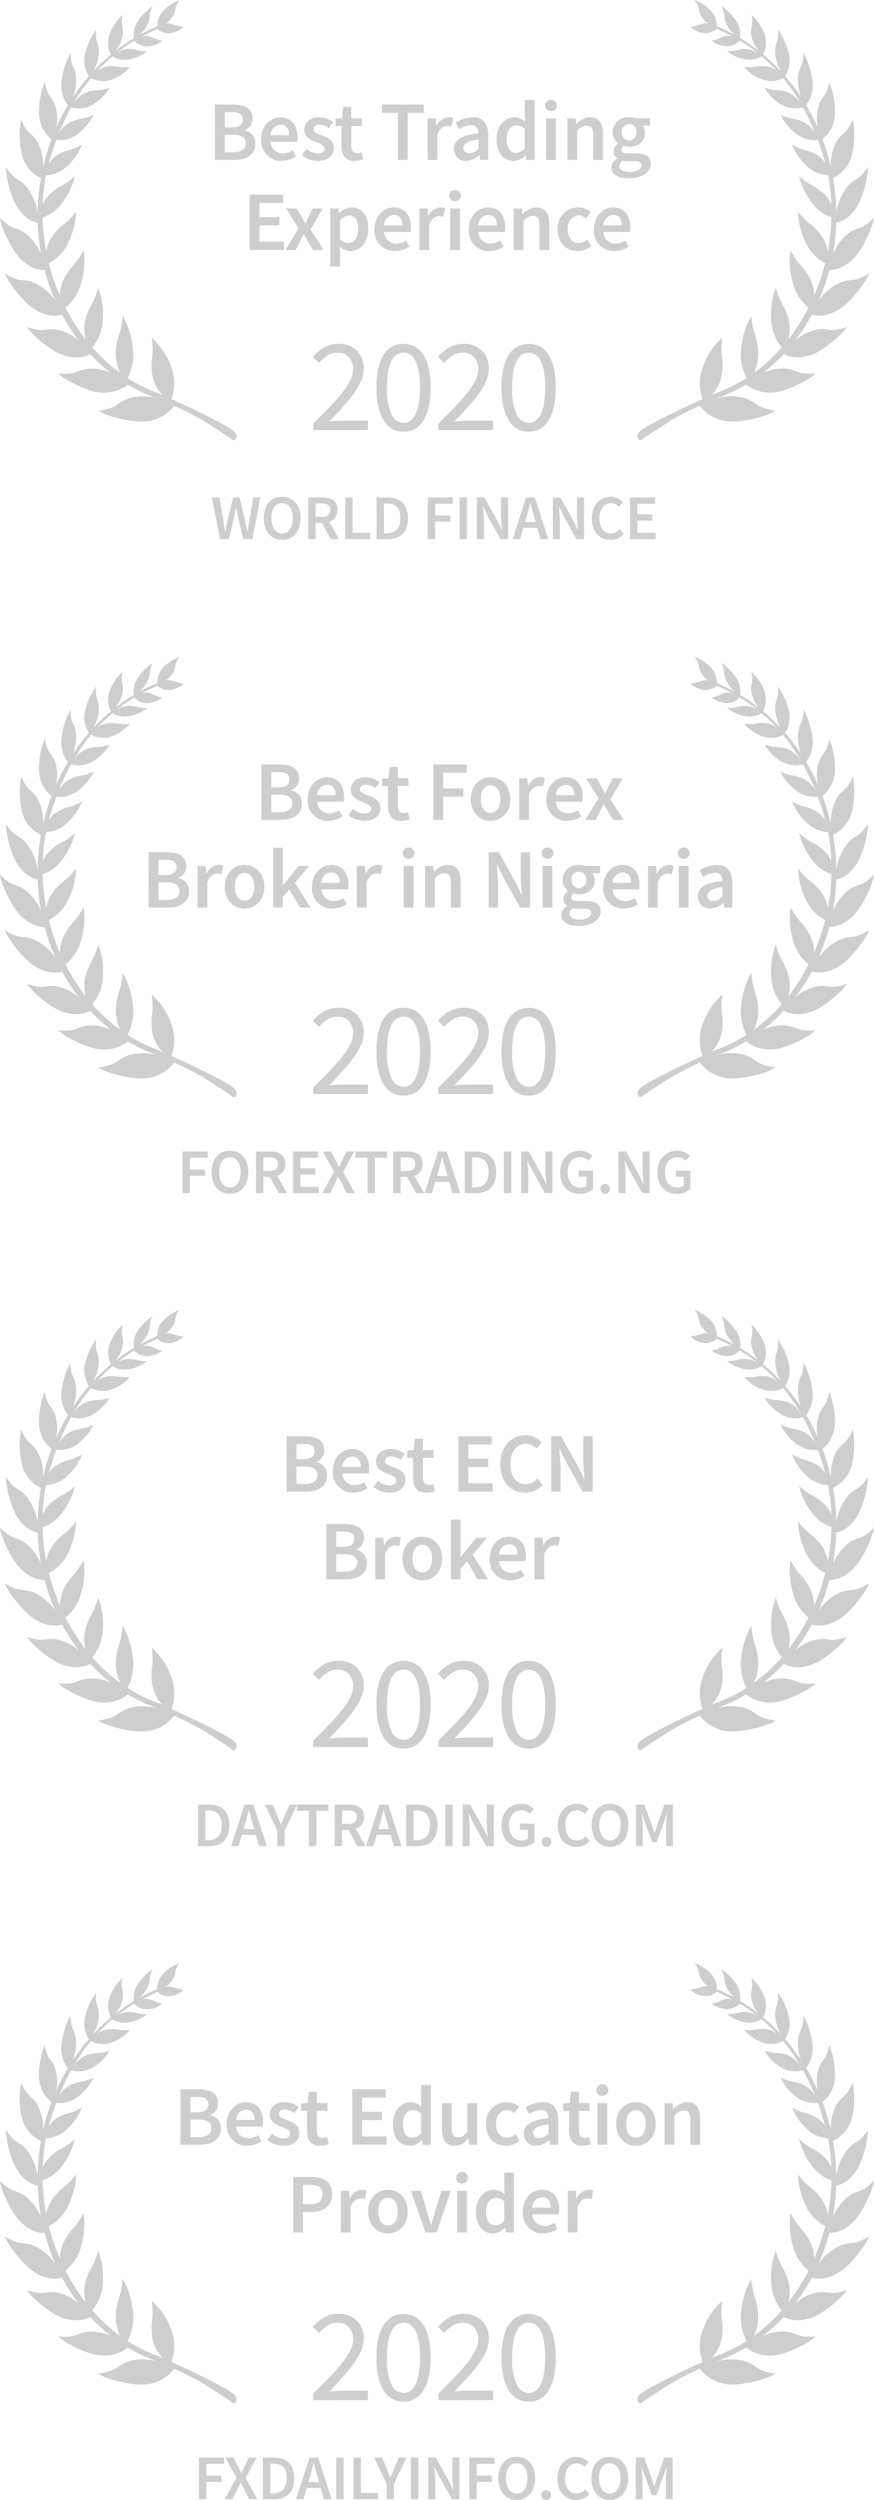 <svg xmlns="http://www.w3.org/2000/svg" width="189.976" height="543.405" viewBox="0 0 189.976 543.405">
  <g id="Group_37443" data-name="Group 37443" transform="translate(-65.107 -109.517)">
    <g id="Group_37026" data-name="Group 37026" transform="translate(65.107 109.517)">
      <g id="_2020" data-name=" 2020" transform="translate(67.985 74.751)">
        <g id="_2020-2" data-name=" 2020-2" style="isolation: isolate">
          <g id="Group_37069" data-name="Group 37069" style="isolation: isolate">
            <path id="Path_87745" data-name="Path 87745" d="M-1009.1,201.743v-1.412q2.073-2.076,3.687-3.746a36.777,36.777,0,0,0,2.71-3.1,15.547,15.547,0,0,0,1.671-2.622,5.342,5.342,0,0,0,.576-2.321,3.848,3.848,0,0,0-.865-2.593,3.263,3.263,0,0,0-2.622-1.008,3.79,3.79,0,0,0-2.132.647,8.935,8.935,0,0,0-1.786,1.571l-1.355-1.355a10.567,10.567,0,0,1,2.45-2.031,6.034,6.034,0,0,1,3.112-.763,5.421,5.421,0,0,1,4.034,1.484,5.346,5.346,0,0,1,1.47,3.934,6.571,6.571,0,0,1-.562,2.607,14.65,14.65,0,0,1-1.556,2.708,32.3,32.3,0,0,1-2.363,2.911q-1.368,1.514-3.01,3.213c.5-.038,1.017-.077,1.556-.115s1.046-.058,1.527-.058h5.33v2.046Z" transform="translate(1009.217 -183.014)" fill="#cecece"/>
            <path id="Path_87746" data-name="Path 87746" d="M-994.305,202.088a4.877,4.877,0,0,1-4.352-2.478q-1.555-2.477-1.556-7.116t1.556-7.061a4.9,4.9,0,0,1,4.352-2.419,4.876,4.876,0,0,1,4.322,2.419q1.555,2.422,1.556,7.061t-1.556,7.116A4.85,4.85,0,0,1-994.305,202.088Zm0-1.9a2.5,2.5,0,0,0,1.454-.447,3.61,3.61,0,0,0,1.124-1.382,8.677,8.677,0,0,0,.734-2.392,20,20,0,0,0,.26-3.471,19.766,19.766,0,0,0-.26-3.459,8.263,8.263,0,0,0-.734-2.349,3.517,3.517,0,0,0-1.124-1.339,2.57,2.57,0,0,0-1.454-.433,2.645,2.645,0,0,0-1.47.433,3.478,3.478,0,0,0-1.138,1.339,8.26,8.26,0,0,0-.734,2.349,19.791,19.791,0,0,0-.259,3.459,12.925,12.925,0,0,0,.994,5.863A2.954,2.954,0,0,0-994.305,200.187Z" transform="translate(1014.043 -183.014)" fill="#cecece"/>
            <path id="Path_87747" data-name="Path 87747" d="M-991.393,201.743v-1.412q2.074-2.076,3.688-3.746a37.057,37.057,0,0,0,2.71-3.1,15.415,15.415,0,0,0,1.669-2.622,5.342,5.342,0,0,0,.576-2.321,3.845,3.845,0,0,0-.863-2.593,3.264,3.264,0,0,0-2.622-1.008,3.785,3.785,0,0,0-2.132.647,8.882,8.882,0,0,0-1.787,1.571l-1.355-1.355a10.577,10.577,0,0,1,2.45-2.031,6.025,6.025,0,0,1,3.111-.763,5.425,5.425,0,0,1,4.035,1.484,5.345,5.345,0,0,1,1.469,3.934,6.6,6.6,0,0,1-.561,2.607,14.735,14.735,0,0,1-1.556,2.708,32.407,32.407,0,0,1-2.364,2.911q-1.369,1.514-3.011,3.213.749-.058,1.556-.115t1.527-.058h5.331v2.046Z" transform="translate(1018.71 -183.014)" fill="#cecece"/>
            <path id="Path_87748" data-name="Path 87748" d="M-976.6,202.088a4.875,4.875,0,0,1-4.35-2.478q-1.555-2.477-1.556-7.116t1.556-7.061a4.9,4.9,0,0,1,4.35-2.419,4.876,4.876,0,0,1,4.323,2.419q1.557,2.422,1.557,7.061t-1.557,7.116A4.85,4.85,0,0,1-976.6,202.088Zm0-1.9a2.507,2.507,0,0,0,1.456-.447,3.641,3.641,0,0,0,1.124-1.382,8.734,8.734,0,0,0,.734-2.392,20.166,20.166,0,0,0,.26-3.471,19.926,19.926,0,0,0-.26-3.459,8.316,8.316,0,0,0-.734-2.349,3.547,3.547,0,0,0-1.124-1.339,2.575,2.575,0,0,0-1.456-.433,2.637,2.637,0,0,0-1.469.433,3.464,3.464,0,0,0-1.138,1.339,8.26,8.26,0,0,0-.734,2.349,19.783,19.783,0,0,0-.26,3.459,12.923,12.923,0,0,0,.994,5.863A2.95,2.95,0,0,0-976.6,200.187Z" transform="translate(1023.536 -183.014)" fill="#cecece"/>
          </g>
        </g>
      </g>
      <g id="Best_global_online_forex_broker" data-name="Best global online forex broker" transform="translate(46.723 21.72)">
        <g id="Group_37023" data-name="Group 37023">
          <g id="Best_Trading_Experience" data-name="Best Trading Experience" style="isolation: isolate">
            <g id="Group_37070" data-name="Group 37070" style="isolation: isolate">
              <path id="Path_87749" data-name="Path 87749" d="M-1023.059,149.137h3.849c2.488,0,4.312.754,4.312,2.966a2.716,2.716,0,0,1-1.676,2.616v.074a2.753,2.753,0,0,1,2.3,2.855c0,2.413-1.971,3.536-4.625,3.536h-4.163Zm3.667,4.974c1.676,0,2.395-.664,2.395-1.694,0-1.18-.793-1.622-2.358-1.622h-1.567v3.316Zm.275,5.416c1.769,0,2.763-.645,2.763-1.989,0-1.272-.957-1.825-2.763-1.825h-1.805v3.814Z" transform="translate(1023.059 -148.142)" fill="#cecece"/>
              <path id="Path_87750" data-name="Path 87750" d="M-1016.519,155.7c0-2.948,2.046-4.753,4.164-4.753,2.45,0,3.739,1.768,3.739,4.292a5.063,5.063,0,0,1-.091,1.032h-5.749a2.589,2.589,0,0,0,2.673,2.524,3.78,3.78,0,0,0,2.1-.664l.719,1.327a5.723,5.723,0,0,1-3.1.977A4.363,4.363,0,0,1-1016.519,155.7Zm6.061-.865c0-1.4-.608-2.249-1.842-2.249a2.271,2.271,0,0,0-2.174,2.249Z" transform="translate(1026.565 -147.171)" fill="#cecece"/>
              <path id="Path_87751" data-name="Path 87751" d="M-1010.759,159.183l1-1.364a4.023,4.023,0,0,0,2.505,1.014c.975,0,1.436-.461,1.436-1.086,0-.756-.977-1.088-1.934-1.456-1.2-.442-2.487-1.124-2.487-2.634,0-1.585,1.253-2.708,3.279-2.708a4.906,4.906,0,0,1,3.021,1.086l-.977,1.29a3.416,3.416,0,0,0-1.989-.774c-.9,0-1.345.424-1.345,1,0,.717.866,1,1.842,1.344,1.235.461,2.6,1.051,2.6,2.745,0,1.548-1.235,2.8-3.519,2.8A5.736,5.736,0,0,1-1010.759,159.183Z" transform="translate(1029.652 -147.171)" fill="#cecece"/>
              <path id="Path_87752" data-name="Path 87752" d="M-1004.7,157.941V153.63h-1.29v-1.584l1.4-.092.258-2.47h1.768v2.47h2.3v1.676h-2.3v4.312c0,1.068.406,1.584,1.272,1.584a2.592,2.592,0,0,0,.938-.2l.369,1.567a5.781,5.781,0,0,1-1.843.332C-1003.932,161.221-1004.7,159.894-1004.7,157.941Z" transform="translate(1032.206 -147.956)" fill="#cecece"/>
              <path id="Path_87753" data-name="Path 87753" d="M-995.949,150.942h-3.482v-1.8h9.1v1.8h-3.481v10.242h-2.137Z" transform="translate(1035.725 -148.142)" fill="#cecece"/>
              <path id="Path_87754" data-name="Path 87754" d="M-992.963,151.169h1.749l.148,1.6h.074a3.073,3.073,0,0,1,2.561-1.823,2.3,2.3,0,0,1,1.032.184l-.369,1.842a2.959,2.959,0,0,0-.94-.147c-.719,0-1.584.5-2.137,1.86v5.527h-2.118Z" transform="translate(1039.191 -147.171)" fill="#cecece"/>
              <path id="Path_87755" data-name="Path 87755" d="M-989.231,157.782c0-1.934,1.6-2.946,5.324-3.353-.037-.957-.424-1.768-1.659-1.768a5.146,5.146,0,0,0-2.541.885l-.774-1.419a7.087,7.087,0,0,1,3.722-1.178c2.246,0,3.37,1.381,3.37,3.9v5.361h-1.75l-.147-.994h-.074a4.411,4.411,0,0,1-2.8,1.217A2.53,2.53,0,0,1-989.231,157.782Zm5.324,0v-2.026c-2.469.313-3.279.958-3.279,1.862,0,.81.553,1.16,1.309,1.16A2.877,2.877,0,0,0-983.907,157.782Z" transform="translate(1041.192 -147.171)" fill="#cecece"/>
              <path id="Path_87756" data-name="Path 87756" d="M-983.207,157.006c0-2.948,1.86-4.753,3.831-4.753a3.347,3.347,0,0,1,2.378.994l-.076-1.455v-3.279h2.12v13.006h-1.751l-.147-.975h-.074a3.772,3.772,0,0,1-2.561,1.2C-981.752,161.741-983.207,159.99-983.207,157.006Zm6.133,1.971v-4.218a2.691,2.691,0,0,0-1.842-.756c-1.16,0-2.1,1.087-2.1,2.984,0,1.952.737,3,2.044,3A2.438,2.438,0,0,0-977.074,158.976Z" transform="translate(1044.421 -148.476)" fill="#cecece"/>
              <path id="Path_87757" data-name="Path 87757" d="M-976.331,149.687a1.172,1.172,0,0,1,1.27-1.2,1.171,1.171,0,0,1,1.27,1.2,1.174,1.174,0,0,1-1.27,1.215A1.175,1.175,0,0,1-976.331,149.687Zm.2,2.8h2.12v9.044h-2.12Z" transform="translate(1048.107 -148.489)" fill="#cecece"/>
              <path id="Path_87758" data-name="Path 87758" d="M-973.176,151.169h1.751l.147,1.215h.074a4.2,4.2,0,0,1,2.966-1.436c1.934,0,2.782,1.307,2.782,3.593v5.673h-2.12v-5.4c0-1.492-.424-2.044-1.418-2.044a2.864,2.864,0,0,0-2.063,1.124v6.318h-2.12Z" transform="translate(1049.798 -147.171)" fill="#cecece"/>
              <path id="Path_87759" data-name="Path 87759" d="M-966.972,161.854a2.333,2.333,0,0,1,1.29-1.934v-.074a1.7,1.7,0,0,1-.811-1.511,2.18,2.18,0,0,1,1-1.676v-.074a3.055,3.055,0,0,1-1.178-2.395,3.283,3.283,0,0,1,3.573-3.243,4.079,4.079,0,0,1,1.327.221h3.243v1.565h-1.658a2.424,2.424,0,0,1,.515,1.528c0,2.009-1.51,3.077-3.427,3.077a3.326,3.326,0,0,1-1.233-.238,1.036,1.036,0,0,0-.442.865c0,.516.369.829,1.473.829h1.6c2.173,0,3.316.664,3.316,2.229,0,1.786-1.88,3.187-4.828,3.187C-965.368,164.212-966.972,163.437-966.972,161.854Zm6.54-.479c0-.7-.57-.9-1.6-.9h-1.234a4.718,4.718,0,0,1-1.235-.129,1.521,1.521,0,0,0-.7,1.2c0,.811.885,1.29,2.321,1.29C-961.426,162.831-960.431,162.149-960.431,161.375Zm-1.1-7.184A1.6,1.6,0,0,0-963.1,152.4a1.6,1.6,0,0,0-1.584,1.788,1.622,1.622,0,0,0,1.584,1.823A1.62,1.62,0,0,0-961.536,154.191Z" transform="translate(1053.124 -147.171)" fill="#cecece"/>
            </g>
            <g id="Group_37071" data-name="Group 37071" transform="translate(7.542 19.594)" style="isolation: isolate">
              <path id="Path_87760" data-name="Path 87760" d="M-1018.149,161.893h7.258v1.8h-5.121v3.077h4.33v1.8h-4.33v3.556h5.305v1.8h-7.442Z" transform="translate(1018.149 -160.898)" fill="#cecece"/>
              <path id="Path_87761" data-name="Path 87761" d="M-1010.221,168.177l-2.69-4.329h2.283l1.014,1.713c.258.5.553,1.032.83,1.53h.073c.22-.5.478-1.032.7-1.53l.865-1.713h2.192l-2.671,4.568,2.875,4.476h-2.286l-1.1-1.786c-.295-.535-.608-1.088-.922-1.6h-.074c-.258.515-.535,1.049-.793,1.6l-.958,1.786h-2.21Z" transform="translate(1020.857 -159.85)" fill="#cecece"/>
              <path id="Path_87762" data-name="Path 87762" d="M-1006.737,163.925h1.75l.147.957h.074a4.408,4.408,0,0,1,2.727-1.178c2.247,0,3.556,1.8,3.556,4.605,0,3.1-1.862,4.882-3.869,4.882a3.66,3.66,0,0,1-2.321-1l.055,1.511v2.837h-2.118Zm6.061,4.4c0-1.8-.59-2.874-1.952-2.874a2.892,2.892,0,0,0-1.991,1.012v4.219a2.862,2.862,0,0,0,1.823.756C-1001.6,171.441-1000.676,170.372-1000.676,168.327Z" transform="translate(1024.266 -159.927)" fill="#cecece"/>
              <path id="Path_87763" data-name="Path 87763" d="M-1000.473,168.457c0-2.948,2.046-4.753,4.163-4.753,2.452,0,3.74,1.768,3.74,4.292a4.936,4.936,0,0,1-.092,1.032h-5.748a2.59,2.59,0,0,0,2.673,2.524,3.78,3.78,0,0,0,2.1-.664l.717,1.327a5.718,5.718,0,0,1-3.1.975A4.361,4.361,0,0,1-1000.473,168.457Zm6.061-.866c0-1.4-.608-2.247-1.842-2.247a2.27,2.27,0,0,0-2.173,2.247Z" transform="translate(1027.624 -159.927)" fill="#cecece"/>
              <path id="Path_87764" data-name="Path 87764" d="M-994.125,163.925h1.75l.147,1.6h.074a3.074,3.074,0,0,1,2.561-1.823,2.3,2.3,0,0,1,1.032.184l-.369,1.842a2.957,2.957,0,0,0-.94-.147c-.719,0-1.583.5-2.137,1.86v5.527h-2.118Z" transform="translate(1031.027 -159.927)" fill="#cecece"/>
              <path id="Path_87765" data-name="Path 87765" d="M-989.9,162.442a1.171,1.171,0,0,1,1.27-1.2,1.172,1.172,0,0,1,1.272,1.2,1.176,1.176,0,0,1-1.272,1.217A1.176,1.176,0,0,1-989.9,162.442Zm.2,2.8h2.118v9.044H-989.7Z" transform="translate(1033.291 -161.245)" fill="#cecece"/>
              <path id="Path_87766" data-name="Path 87766" d="M-987.129,168.457c0-2.948,2.045-4.753,4.163-4.753,2.45,0,3.74,1.768,3.74,4.292a4.927,4.927,0,0,1-.092,1.032h-5.748a2.589,2.589,0,0,0,2.671,2.524,3.772,3.772,0,0,0,2.1-.664l.719,1.327a5.717,5.717,0,0,1-3.1.975A4.361,4.361,0,0,1-987.129,168.457Zm6.061-.866c0-1.4-.608-2.247-1.843-2.247a2.272,2.272,0,0,0-2.173,2.247Z" transform="translate(1034.777 -159.927)" fill="#cecece"/>
              <path id="Path_87767" data-name="Path 87767" d="M-980.782,163.925h1.751l.147,1.215h.074a4.2,4.2,0,0,1,2.966-1.436c1.934,0,2.782,1.307,2.782,3.591v5.674h-2.12v-5.4c0-1.491-.422-2.044-1.418-2.044a2.862,2.862,0,0,0-2.063,1.124v6.318h-2.12Z" transform="translate(1038.179 -159.927)" fill="#cecece"/>
              <path id="Path_87768" data-name="Path 87768" d="M-974.565,168.457a4.461,4.461,0,0,1,4.531-4.753,3.9,3.9,0,0,1,2.653,1.012l-1.031,1.382a2.212,2.212,0,0,0-1.511-.664c-1.456,0-2.468,1.2-2.468,3.021,0,1.8,1,3,2.413,3a3.009,3.009,0,0,0,1.86-.774l.867,1.4a4.52,4.52,0,0,1-2.948,1.1C-972.668,173.191-974.565,171.459-974.565,168.457Z" transform="translate(1041.512 -159.927)" fill="#cecece"/>
              <path id="Path_87769" data-name="Path 87769" d="M-969.43,168.457c0-2.948,2.045-4.753,4.164-4.753,2.45,0,3.739,1.768,3.739,4.292a4.947,4.947,0,0,1-.091,1.032h-5.748a2.589,2.589,0,0,0,2.671,2.524,3.78,3.78,0,0,0,2.1-.664l.719,1.327a5.721,5.721,0,0,1-3.1.975A4.362,4.362,0,0,1-969.43,168.457Zm6.061-.866c0-1.4-.607-2.247-1.842-2.247a2.274,2.274,0,0,0-2.175,2.247Z" transform="translate(1044.264 -159.927)" fill="#cecece"/>
            </g>
          </g>
        </g>
      </g>
      <g id="FX678.COM" transform="translate(46.038 107.976)">
        <g id="Group_37024" data-name="Group 37024">
          <g id="WORLD_FINANCE" data-name="WORLD FINANCE" style="isolation: isolate">
            <g id="Group_37072" data-name="Group 37072" style="isolation: isolate">
              <path id="Path_87770" data-name="Path 87770" d="M-1023.505,204.751h1.647l.788,4.564c.152.969.3,1.937.442,2.891h.055c.194-.954.387-1.937.594-2.891l1.106-4.564h1.4l1.106,4.564c.207.94.4,1.923.608,2.891h.055c.138-.968.29-1.937.429-2.891l.788-4.564h1.534l-1.728,9.044h-1.991l-1.12-4.757c-.153-.705-.292-1.4-.4-2.087h-.055c-.124.691-.263,1.382-.415,2.087l-1.092,4.757h-1.949Z" transform="translate(1023.505 -204.587)" fill="#cecece"/>
              <path id="Path_87771" data-name="Path 87771" d="M-1016.149,209.289c0-2.917,1.633-4.645,3.983-4.645,2.366,0,4,1.728,4,4.645,0,2.932-1.631,4.729-4,4.729C-1014.516,214.018-1016.149,212.221-1016.149,209.289Zm6.319,0c0-2.018-.912-3.249-2.336-3.249s-2.336,1.23-2.336,3.249c0,2.034.913,3.333,2.336,3.333S-1009.83,211.323-1009.83,209.289Z" transform="translate(1027.448 -204.644)" fill="#cecece"/>
              <path id="Path_87772" data-name="Path 87772" d="M-1009.864,204.751h3.057c1.882,0,3.319.665,3.319,2.683a2.535,2.535,0,0,1-1.8,2.587l2.158,3.774h-1.8l-1.951-3.541h-1.382V213.8h-1.605Zm2.891,4.232c1.23,0,1.908-.525,1.908-1.548s-.678-1.4-1.908-1.4h-1.286v2.945Z" transform="translate(1030.817 -204.587)" fill="#cecece"/>
              <path id="Path_87773" data-name="Path 87773" d="M-1004.623,204.751h1.605v7.689h3.76V213.8h-5.365Z" transform="translate(1033.626 -204.587)" fill="#cecece"/>
              <path id="Path_87774" data-name="Path 87774" d="M-1000.193,204.751h2.421c2.765,0,4.4,1.495,4.4,4.481,0,3-1.633,4.564-4.315,4.564h-2.5Zm2.31,7.745c1.825,0,2.862-1.037,2.862-3.264,0-2.212-1.037-3.18-2.862-3.18h-.705V212.5Z" transform="translate(1036.001 -204.587)" fill="#cecece"/>
              <path id="Path_87775" data-name="Path 87775" d="M-992.944,204.751h5.462v1.356h-3.859v2.557h3.292v1.356h-3.292V213.8h-1.6Z" transform="translate(1039.887 -204.587)" fill="#cecece"/>
              <path id="Path_87776" data-name="Path 87776" d="M-988.442,204.751h1.6V213.8h-1.6Z" transform="translate(1042.3 -204.587)" fill="#cecece"/>
              <path id="Path_87777" data-name="Path 87777" d="M-985.993,204.751h1.645l2.822,5.089.926,1.923h.055c-.069-.928-.207-2.075-.207-3.084v-3.928h1.536V213.8h-1.647l-2.822-5.089-.926-1.922h-.055c.069.954.207,2.046.207,3.055V213.8h-1.534Z" transform="translate(1043.612 -204.587)" fill="#cecece"/>
              <path id="Path_87778" data-name="Path 87778" d="M-978,204.751h1.882l2.945,9.044h-1.687l-.705-2.447H-978.6l-.705,2.447h-1.631Zm-.235,5.339h2.31l-.318-1.107c-.29-.954-.555-1.991-.816-2.986h-.057c-.249,1.009-.511,2.032-.8,2.986Z" transform="translate(1046.321 -204.587)" fill="#cecece"/>
              <path id="Path_87779" data-name="Path 87779" d="M-975.242,204.751h1.645l2.821,5.089.926,1.923h.055c-.069-.928-.207-2.075-.207-3.084v-3.928h1.536V213.8h-1.647l-2.822-5.089-.926-1.922h-.055c.069.954.207,2.046.207,3.055V213.8h-1.534Z" transform="translate(1049.376 -204.587)" fill="#cecece"/>
              <path id="Path_87780" data-name="Path 87780" d="M-969.731,209.358c0-2.958,1.852-4.714,4.135-4.714a3.589,3.589,0,0,1,2.613,1.147l-.857,1.037a2.357,2.357,0,0,0-1.714-.788c-1.479,0-2.531,1.244-2.531,3.276,0,2.061.967,3.306,2.49,3.306a2.576,2.576,0,0,0,1.935-.926l.857,1.009a3.645,3.645,0,0,1-2.848,1.313C-967.934,214.018-969.731,212.36-969.731,209.358Z" transform="translate(1052.33 -204.644)" fill="#cecece"/>
              <path id="Path_87781" data-name="Path 87781" d="M-964.329,204.751h5.449v1.356h-3.845v2.309h3.25v1.356h-3.25v2.668h3.983V213.8h-5.587Z" transform="translate(1055.225 -204.587)" fill="#cecece"/>
            </g>
          </g>
        </g>
      </g>
      <g id="Group_37025" data-name="Group 37025" transform="translate(0 0)">
        <path id="Path_87387" data-name="Path 87387" d="M-949.724,222.543a8.8,8.8,0,0,0,7.619,3.419c2.585-.065,7.3-1.22,8.826-2.358-4.714-.725-3.573-1.687-6.877-2.786a11.478,11.478,0,0,0-6.389.287,35.553,35.553,0,0,0,6.869-3.17,8.6,8.6,0,0,0,7.448,1.467c2.346-.582,6.454-2.562,7.668-3.877-4.413.318-3.527-.768-6.718-1.063a10.509,10.509,0,0,0-4.622.882,38.212,38.212,0,0,0,4.427-4.063c3.049,1.613,6.295.146,7.319-.392,2.074-1.092,5.51-3.918,6.365-5.442-4.074,1.319-3.471.084-6.531.538a10.673,10.673,0,0,0-4.657,2.341,41.771,41.771,0,0,0,3.6-5.565c3.342.879,6.261-1.318,7.173-2.086,1.856-1.568,4.725-5.178,5.27-6.9-3.8,2.252-3.444.883-6.405,2.038a12,12,0,0,0-4.533,3.848,44.525,44.525,0,0,0,2.313-6.625c3.292,0,5.54-2.71,6.224-3.639,1.408-1.908,3.328-5.972,3.478-7.722-3.1,3-3.058,1.631-5.6,3.41a11.586,11.586,0,0,0-3.323,4.435,46.5,46.5,0,0,0,.705-6.765c2.98-.576,4.588-3.527,5.055-4.513a21.471,21.471,0,0,0,1.879-7.625c-2.263,3.306-2.438,2.064-4.4,4.158a12.721,12.721,0,0,0-2.516,5.763,47.247,47.247,0,0,0-.708-7.516,7.523,7.523,0,0,0,4.164-5.272,18.223,18.223,0,0,0,.124-7.416c-1.538,3.536-2.011,2.432-3.531,4.786a10.722,10.722,0,0,0-1.221,5.593c-.155-.682-.324-1.366-.512-2.048q-.574-2.092-1.32-4.075a7.312,7.312,0,0,0,2.71-5.616,17.237,17.237,0,0,0-1.233-6.791c-.739,3.538-1.361,2.628-2.3,5.089a9.8,9.8,0,0,0-.17,4.885,45.209,45.209,0,0,0-2.559-4.972,7.077,7.077,0,0,0,1.364-5.336,17.677,17.677,0,0,0-1.925-6.041c-.115,3.3-.745,2.542-1.169,4.882a10.352,10.352,0,0,0,.608,4.714,44.115,44.115,0,0,0-3.439-4.53,6.277,6.277,0,0,0,.776-4.975,14.922,14.922,0,0,0-2.346-5.12c.209,2.952-.444,2.364-.61,4.5a9.367,9.367,0,0,0,1.2,4.511,41.706,41.706,0,0,0-3.822-3.62,5.438,5.438,0,0,0,.22-4.61,11.443,11.443,0,0,0-2.751-4.024c.513,2.564-.161,2.178-.083,4.1a7.274,7.274,0,0,0,1.608,3.717,40.7,40.7,0,0,0-4-2.759,5.121,5.121,0,0,0-.929-3.834,12.237,12.237,0,0,0-3.152-3.1c1.02,2.1.39,1.843.906,3.442a7.5,7.5,0,0,0,2.029,2.823,38.586,38.586,0,0,0-3.919-1.9,4.692,4.692,0,0,0-1.347-3.438,9.5,9.5,0,0,0-3.444-2.241c1.231,1.843.576,1.762,1.261,3.243a5.288,5.288,0,0,0,1.73,1.908,2.344,2.344,0,0,0-1.011-.06,27.648,27.648,0,0,1-2.875.733,5.092,5.092,0,0,0,2.585,1.321,3.5,3.5,0,0,0,3.075-.868q1.781.76,3.439,1.659a2.635,2.635,0,0,0-1.529-.1c-1.484.363-1.13.65-2.972,1.017a5.622,5.622,0,0,0,2.891,1.167,3.7,3.7,0,0,0,3.186-1.193,37.27,37.27,0,0,1,3.963,2.751A4.877,4.877,0,0,0-940.03,145c-1.88.091-1.461.441-3.791.475a8.7,8.7,0,0,0,3.524,1.69,5.226,5.226,0,0,0,4.01-.576,36.611,36.611,0,0,1,3.413,3.281,4.593,4.593,0,0,0-2.739-1.144c-2.19-.1-1.773.413-4.479.18a9.235,9.235,0,0,0,3.772,2.651,5.459,5.459,0,0,0,4.687-.255,41.149,41.149,0,0,1,3.94,5.7,6.134,6.134,0,0,0-3.381-2.766c-2.23-.59-1.885.017-4.611-.814a10.3,10.3,0,0,0,3.415,3.485,5.912,5.912,0,0,0,4.955.757,50.47,50.47,0,0,1,2.636,5.557,6.037,6.037,0,0,0-2.8-2.487c-2.266-.906-1.96-.238-4.726-1.458a11.548,11.548,0,0,0,3.266,4.024,6.453,6.453,0,0,0,4.861,1.467q.668,1.8,1.252,3.723c.132.438.258.877.373,1.319a5.992,5.992,0,0,0-2.26-2.028c-2.364-1.186-2.081-.435-4.963-2.009a12.709,12.709,0,0,0,3.2,4.646,7.056,7.056,0,0,0,4.628,2.029,41.9,41.9,0,0,1,.722,6.295,7.478,7.478,0,0,0-2.074-2.69c-2.315-1.843-2.124-.989-4.923-3.372a15.45,15.45,0,0,0,2.706,5.677,8.682,8.682,0,0,0,4.316,3.235,45.243,45.243,0,0,1-.8,7.378,8.322,8.322,0,0,0-1.819-3.966c-2.134-2.476-2.12-1.508-4.665-4.66a16.5,16.5,0,0,0,1.68,6.7,9.341,9.341,0,0,0,4.237,4.494,46.267,46.267,0,0,1-2.4,7.072,8.6,8.6,0,0,0-1.164-4.2c-1.759-2.945-1.92-1.954-3.984-5.674a17.1,17.1,0,0,0,.536,7.183,9.975,9.975,0,0,0,3.393,5.282,42.9,42.9,0,0,1-4.368,6.894,8.8,8.8,0,0,0-.115-4.865c-1.07-3.215-1.435-2.312-2.634-6.339a16.5,16.5,0,0,0-1,6.952,9.926,9.926,0,0,0,2.3,6,36.968,36.968,0,0,1-6.06,5.562,9.918,9.918,0,0,0,.882-5.367c-.481-3.519-.989-2.66-1.45-7.032a17.817,17.817,0,0,0-2.184,6.952,11.085,11.085,0,0,0,1.144,6.554,32.328,32.328,0,0,1-6.763,3.322c-.021.009-.326.141-.822.361a8.455,8.455,0,0,0,2.3-4.986c.295-3.634-.495-2.969.026-7.439a15.3,15.3,0,0,0-4.149,6.081,10.028,10.028,0,0,0-.14,7.23c-4.23,1.923-11.955,5.55-13.648,7.07-1.02.914-.23,2.286.4,1.791,1.241-.98,4.642-3.06,5.941-3.948A61.373,61.373,0,0,1-949.724,222.543Zm3.524-82.1.009.026-.064-.052Z" transform="translate(1101.836 -134.349)" fill="#cecece" fill-rule="evenodd"/>
        <path id="Path_87388" data-name="Path 87388" d="M-1008.9,226c1.3.888,4.7,2.968,5.943,3.948.625.495,1.415-.877.4-1.791-1.691-1.521-9.416-5.149-13.648-7.07a10.05,10.05,0,0,0-.138-7.23,15.323,15.323,0,0,0-4.149-6.081c.519,4.47-.27,3.8.024,7.439a8.461,8.461,0,0,0,2.3,4.986c-.495-.218-.8-.352-.823-.361a32.475,32.475,0,0,1-6.762-3.322,11.059,11.059,0,0,0,1.145-6.554,17.813,17.813,0,0,0-2.183-6.952c-.461,4.373-.971,3.514-1.451,7.032a9.936,9.936,0,0,0,.883,5.367,36.886,36.886,0,0,1-6.059-5.562,9.928,9.928,0,0,0,2.3-6,16.425,16.425,0,0,0-1.006-6.952c-1.2,4.021-1.56,3.12-2.633,6.339a8.791,8.791,0,0,0-.109,4.865,42.929,42.929,0,0,1-4.371-6.894,9.947,9.947,0,0,0,3.395-5.282,17.125,17.125,0,0,0,.537-7.182c-2.064,3.72-2.224,2.73-3.988,5.674a8.666,8.666,0,0,0-1.164,4.2,46.452,46.452,0,0,1-2.393-7.072,9.361,9.361,0,0,0,4.236-4.494,16.543,16.543,0,0,0,1.679-6.7c-2.544,3.152-2.536,2.189-4.665,4.66a8.341,8.341,0,0,0-1.82,3.966,45.465,45.465,0,0,1-.8-7.378,8.677,8.677,0,0,0,4.318-3.235,15.46,15.46,0,0,0,2.7-5.677c-2.8,2.382-2.607,1.524-4.922,3.372a7.523,7.523,0,0,0-2.075,2.69,41.692,41.692,0,0,1,.725-6.295,7.056,7.056,0,0,0,4.628-2.029,12.7,12.7,0,0,0,3.2-4.646c-2.882,1.574-2.6.823-4.962,2.009a6.009,6.009,0,0,0-2.259,2.028c.115-.442.24-.882.372-1.321q.586-1.924,1.255-3.722a6.45,6.45,0,0,0,4.858-1.467,11.536,11.536,0,0,0,3.267-4.024c-2.765,1.22-2.456.551-4.725,1.458a6.033,6.033,0,0,0-2.806,2.5,50.4,50.4,0,0,1,2.636-5.557,5.905,5.905,0,0,0,4.955-.756,10.326,10.326,0,0,0,3.418-3.485c-2.732.831-2.388.223-4.611.813a6.131,6.131,0,0,0-3.381,2.766,41.2,41.2,0,0,1,3.937-5.7,5.461,5.461,0,0,0,4.688.255,9.264,9.264,0,0,0,3.773-2.651c-2.7.23-2.283-.284-4.479-.18a4.58,4.58,0,0,0-2.735,1.144,36.144,36.144,0,0,1,3.411-3.281,5.237,5.237,0,0,0,4.009.576,8.713,8.713,0,0,0,3.525-1.69c-2.333-.034-1.911-.384-3.791-.475a4.86,4.86,0,0,0-2.942.935,36.669,36.669,0,0,1,3.962-2.751,3.694,3.694,0,0,0,3.186,1.192,5.614,5.614,0,0,0,2.889-1.166c-1.843-.367-1.49-.656-2.971-1.018a2.641,2.641,0,0,0-1.53.1q1.661-.9,3.441-1.659a3.5,3.5,0,0,0,3.073.866,5.1,5.1,0,0,0,2.585-1.319,27.672,27.672,0,0,1-2.874-.734,2.387,2.387,0,0,0-1.011.06,5.26,5.26,0,0,0,1.728-1.906c.683-1.481.034-1.4,1.262-3.244a9.542,9.542,0,0,0-3.445,2.243,4.706,4.706,0,0,0-1.346,3.436,38.532,38.532,0,0,0-3.918,1.9,7.492,7.492,0,0,0,2.027-2.823c.516-1.6-.115-1.349.9-3.442a12.232,12.232,0,0,0-3.149,3.1,5.1,5.1,0,0,0-.929,3.834,40.255,40.255,0,0,0-4,2.757,7.286,7.286,0,0,0,1.608-3.716c.075-1.923-.6-1.536-.081-4.1a11.4,11.4,0,0,0-2.751,4.023,5.435,5.435,0,0,0,.218,4.611,41.539,41.539,0,0,0-3.823,3.62,9.353,9.353,0,0,0,1.206-4.513c-.166-2.14-.819-1.55-.61-4.5a14.889,14.889,0,0,0-2.349,5.121,6.284,6.284,0,0,0,.779,4.975,43.359,43.359,0,0,0-3.439,4.53,10.391,10.391,0,0,0,.6-4.714c-.419-2.339-1.05-1.582-1.167-4.883a17.686,17.686,0,0,0-1.923,6.043,7.078,7.078,0,0,0,1.364,5.336,45.508,45.508,0,0,0-2.562,4.971,9.739,9.739,0,0,0-.184-4.891c-.932-2.458-1.556-1.55-2.3-5.087a17.173,17.173,0,0,0-1.232,6.791,7.309,7.309,0,0,0,2.711,5.616q-.742,1.982-1.321,4.075c-.187.682-.355,1.366-.513,2.048a10.721,10.721,0,0,0-1.221-5.593c-1.519-2.355-1.991-1.25-3.53-4.788a18.245,18.245,0,0,0,.123,7.416,7.537,7.537,0,0,0,4.166,5.272,47.441,47.441,0,0,0-.71,7.517,12.724,12.724,0,0,0-2.515-5.763c-1.96-2.094-2.136-.852-4.4-4.158a21.473,21.473,0,0,0,1.88,7.625c.468.985,2.075,3.935,5.053,4.513a46.272,46.272,0,0,0,.707,6.763,11.582,11.582,0,0,0-3.324-4.433c-2.544-1.779-2.5-.405-5.6-3.411.149,1.75,2.066,5.814,3.479,7.723.683.929,2.935,3.64,6.224,3.639a44.577,44.577,0,0,0,2.314,6.625,12,12,0,0,0-4.534-3.849c-2.96-1.152-2.6.217-6.4-2.037.552,1.723,3.416,5.332,5.272,6.9.909.77,3.832,2.965,7.172,2.087a41.708,41.708,0,0,0,3.594,5.563,10.676,10.676,0,0,0-4.657-2.341c-3.06-.452-2.456.783-6.531-.536.857,1.527,4.287,4.35,6.368,5.442,1.022.536,4.264,2,7.319.39a37.877,37.877,0,0,0,4.427,4.064,10.519,10.519,0,0,0-4.625-.883c-3.193.3-2.306,1.384-6.718,1.064,1.212,1.315,5.321,3.295,7.669,3.877a8.6,8.6,0,0,0,7.447-1.467,35.564,35.564,0,0,0,6.871,3.17,11.479,11.479,0,0,0-6.389-.287c-3.31,1.1-2.163,2.061-6.877,2.786,1.53,1.138,6.241,2.293,8.826,2.358a8.812,8.812,0,0,0,7.619-3.419A61.58,61.58,0,0,1-1008.9,226Zm-10.181-85.586-.065.054.006-.028Z" transform="translate(1053.477 -134.347)" fill="#cecece" fill-rule="evenodd"/>
      </g>
    </g>
    <g id="Group_37394" data-name="Group 37394" transform="translate(65.107 252.293)">
      <g id="_2020-2-2" data-name=" 2020" transform="translate(67.985 76.287)">
        <g id="_2020-2-3" data-name=" 2020-2" style="isolation: isolate">
          <g id="Group_37073" data-name="Group 37073" style="isolation: isolate">
            <path id="Path_87782" data-name="Path 87782" d="M-871.81,202.743v-1.412q2.074-2.076,3.687-3.746a36.5,36.5,0,0,0,2.71-3.1,15.426,15.426,0,0,0,1.671-2.622,5.341,5.341,0,0,0,.576-2.321,3.847,3.847,0,0,0-.863-2.593,3.268,3.268,0,0,0-2.624-1.008,3.79,3.79,0,0,0-2.132.647,8.925,8.925,0,0,0-1.786,1.571l-1.355-1.355a10.569,10.569,0,0,1,2.45-2.031,6.034,6.034,0,0,1,3.112-.763,5.421,5.421,0,0,1,4.034,1.484,5.346,5.346,0,0,1,1.47,3.934,6.572,6.572,0,0,1-.562,2.607,14.656,14.656,0,0,1-1.556,2.708,32.327,32.327,0,0,1-2.362,2.911q-1.369,1.514-3.011,3.213.749-.058,1.556-.115c.536-.038,1.046-.058,1.527-.058h5.33v2.046Z" transform="translate(871.927 -184.014)" fill="#cecece"/>
            <path id="Path_87783" data-name="Path 87783" d="M-857.016,203.089a4.877,4.877,0,0,1-4.352-2.478q-1.555-2.477-1.556-7.116t1.556-7.061a4.9,4.9,0,0,1,4.352-2.419,4.876,4.876,0,0,1,4.323,2.419q1.555,2.421,1.556,7.061t-1.556,7.116A4.85,4.85,0,0,1-857.016,203.089Zm0-1.9a2.5,2.5,0,0,0,1.455-.447,3.611,3.611,0,0,0,1.124-1.382,8.68,8.68,0,0,0,.734-2.392,20.025,20.025,0,0,0,.26-3.471,19.789,19.789,0,0,0-.26-3.459,8.265,8.265,0,0,0-.734-2.349,3.518,3.518,0,0,0-1.124-1.339,2.57,2.57,0,0,0-1.455-.433,2.645,2.645,0,0,0-1.47.433,3.478,3.478,0,0,0-1.138,1.339,8.31,8.31,0,0,0-.734,2.349,19.776,19.776,0,0,0-.26,3.459,12.925,12.925,0,0,0,.994,5.863A2.954,2.954,0,0,0-857.016,201.187Z" transform="translate(876.754 -184.014)" fill="#cecece"/>
            <path id="Path_87784" data-name="Path 87784" d="M-854.1,202.743v-1.412q2.074-2.076,3.688-3.746a37.014,37.014,0,0,0,2.709-3.1,15.521,15.521,0,0,0,1.671-2.622,5.341,5.341,0,0,0,.576-2.321,3.848,3.848,0,0,0-.865-2.593,3.263,3.263,0,0,0-2.622-1.008,3.786,3.786,0,0,0-2.132.647,8.893,8.893,0,0,0-1.786,1.571l-1.355-1.355a10.571,10.571,0,0,1,2.45-2.031,6.024,6.024,0,0,1,3.11-.763,5.425,5.425,0,0,1,4.035,1.484,5.346,5.346,0,0,1,1.468,3.934,6.6,6.6,0,0,1-.561,2.607,14.736,14.736,0,0,1-1.556,2.708,32.318,32.318,0,0,1-2.364,2.911q-1.368,1.514-3.011,3.213.749-.058,1.556-.115t1.527-.058h5.332v2.046Z" transform="translate(881.42 -184.014)" fill="#cecece"/>
            <path id="Path_87785" data-name="Path 87785" d="M-839.308,203.089a4.874,4.874,0,0,1-4.35-2.478q-1.555-2.477-1.556-7.116t1.556-7.061a4.9,4.9,0,0,1,4.35-2.419,4.876,4.876,0,0,1,4.322,2.419q1.557,2.421,1.558,7.061t-1.558,7.116A4.85,4.85,0,0,1-839.308,203.089Zm0-1.9a2.507,2.507,0,0,0,1.456-.447,3.639,3.639,0,0,0,1.124-1.382,8.728,8.728,0,0,0,.734-2.392,20.179,20.179,0,0,0,.26-3.471,19.94,19.94,0,0,0-.26-3.459,8.31,8.31,0,0,0-.734-2.349,3.545,3.545,0,0,0-1.124-1.339,2.575,2.575,0,0,0-1.456-.433,2.64,2.64,0,0,0-1.468.433,3.463,3.463,0,0,0-1.138,1.339,8.263,8.263,0,0,0-.734,2.349,19.784,19.784,0,0,0-.26,3.459,12.923,12.923,0,0,0,.994,5.863A2.951,2.951,0,0,0-839.308,201.187Z" transform="translate(886.246 -184.014)" fill="#cecece"/>
          </g>
        </g>
      </g>
      <g id="Group_37025-2" data-name="Group 37025" transform="translate(0 0)">
        <path id="Path_87387-2" data-name="Path 87387" d="M-812.434,222.544a8.8,8.8,0,0,0,7.619,3.419c2.585-.065,7.3-1.22,8.826-2.358-4.714-.725-3.573-1.687-6.877-2.786a11.477,11.477,0,0,0-6.388.287,35.5,35.5,0,0,0,6.868-3.17,8.6,8.6,0,0,0,7.45,1.467c2.346-.582,6.454-2.562,7.667-3.877-4.412.318-3.525-.768-6.717-1.063a10.509,10.509,0,0,0-4.622.882,38.219,38.219,0,0,0,4.427-4.063c3.049,1.613,6.295.146,7.319-.392,2.074-1.092,5.508-3.918,6.365-5.442-4.074,1.319-3.471.084-6.531.538a10.677,10.677,0,0,0-4.657,2.341,41.729,41.729,0,0,0,3.6-5.565c3.342.879,6.261-1.318,7.173-2.086,1.856-1.568,4.725-5.178,5.269-6.9-3.8,2.252-3.442.883-6.4,2.038a12,12,0,0,0-4.533,3.848,44.32,44.32,0,0,0,2.312-6.625c3.293,0,5.541-2.71,6.224-3.639,1.41-1.908,3.33-5.972,3.479-7.722-3.1,3-3.058,1.631-5.6,3.41a11.586,11.586,0,0,0-3.323,4.434,46.49,46.49,0,0,0,.705-6.765c2.98-.576,4.587-3.527,5.055-4.513a21.448,21.448,0,0,0,1.877-7.625c-2.261,3.306-2.436,2.064-4.4,4.158a12.708,12.708,0,0,0-2.516,5.763,47.233,47.233,0,0,0-.708-7.516,7.523,7.523,0,0,0,4.164-5.272,18.22,18.22,0,0,0,.124-7.416c-1.537,3.536-2.011,2.432-3.531,4.786a10.721,10.721,0,0,0-1.221,5.593c-.155-.682-.324-1.366-.511-2.048-.382-1.395-.826-2.754-1.321-4.075a7.309,7.309,0,0,0,2.711-5.616,17.24,17.24,0,0,0-1.234-6.791c-.739,3.538-1.362,2.628-2.3,5.089a9.8,9.8,0,0,0-.171,4.885,45.207,45.207,0,0,0-2.559-4.972,7.086,7.086,0,0,0,1.364-5.336,17.687,17.687,0,0,0-1.925-6.041c-.115,3.3-.745,2.542-1.169,4.882a10.375,10.375,0,0,0,.607,4.714,43.894,43.894,0,0,0-3.438-4.53,6.277,6.277,0,0,0,.776-4.975,14.922,14.922,0,0,0-2.345-5.12c.209,2.952-.444,2.364-.61,4.5a9.366,9.366,0,0,0,1.2,4.511,41.922,41.922,0,0,0-3.822-3.62,5.438,5.438,0,0,0,.22-4.61,11.44,11.44,0,0,0-2.751-4.024c.513,2.564-.161,2.178-.083,4.1a7.273,7.273,0,0,0,1.608,3.717,40.719,40.719,0,0,0-4-2.759,5.127,5.127,0,0,0-.929-3.834,12.259,12.259,0,0,0-3.152-3.1c1.02,2.1.39,1.843.906,3.442a7.482,7.482,0,0,0,2.029,2.823,38.543,38.543,0,0,0-3.918-1.9,4.691,4.691,0,0,0-1.347-3.438,9.5,9.5,0,0,0-3.445-2.241c1.232,1.843.578,1.762,1.263,3.243a5.293,5.293,0,0,0,1.73,1.908,2.342,2.342,0,0,0-1.011-.06,27.685,27.685,0,0,1-2.877.733,5.1,5.1,0,0,0,2.585,1.321,3.5,3.5,0,0,0,3.075-.868q1.783.76,3.441,1.659a2.634,2.634,0,0,0-1.528-.1c-1.484.363-1.132.65-2.972,1.017a5.621,5.621,0,0,0,2.891,1.167,3.7,3.7,0,0,0,3.186-1.193,37.4,37.4,0,0,1,3.963,2.751A4.878,4.878,0,0,0-802.74,145c-1.88.091-1.461.441-3.791.475a8.7,8.7,0,0,0,3.524,1.69,5.227,5.227,0,0,0,4.011-.576,36.437,36.437,0,0,1,3.412,3.281,4.586,4.586,0,0,0-2.739-1.144c-2.189-.1-1.771.413-4.478.18a9.223,9.223,0,0,0,3.772,2.651,5.459,5.459,0,0,0,4.687-.255,41.156,41.156,0,0,1,3.94,5.7,6.138,6.138,0,0,0-3.382-2.766c-2.23-.59-1.883.017-4.61-.814a10.282,10.282,0,0,0,3.415,3.485,5.912,5.912,0,0,0,4.955.757,50.5,50.5,0,0,1,2.636,5.557,6.037,6.037,0,0,0-2.8-2.487c-2.266-.906-1.96-.238-4.726-1.458a11.551,11.551,0,0,0,3.266,4.024,6.45,6.45,0,0,0,4.86,1.467q.671,1.8,1.254,3.723.2.657.372,1.319a5.979,5.979,0,0,0-2.258-2.028c-2.364-1.186-2.081-.435-4.963-2.009a12.712,12.712,0,0,0,3.2,4.646,7.056,7.056,0,0,0,4.628,2.029,42.067,42.067,0,0,1,.722,6.295,7.463,7.463,0,0,0-2.075-2.69c-2.313-1.843-2.124-.989-4.922-3.372a15.479,15.479,0,0,0,2.705,5.677,8.693,8.693,0,0,0,4.318,3.235,45.263,45.263,0,0,1-.8,7.378,8.313,8.313,0,0,0-1.82-3.966c-2.132-2.476-2.118-1.508-4.664-4.66a16.471,16.471,0,0,0,1.681,6.7,9.341,9.341,0,0,0,4.236,4.494,46.284,46.284,0,0,1-2.4,7.072,8.6,8.6,0,0,0-1.164-4.2c-1.76-2.945-1.92-1.954-3.984-5.674a17.122,17.122,0,0,0,.535,7.183,9.986,9.986,0,0,0,3.394,5.282,42.91,42.91,0,0,1-4.368,6.894,8.8,8.8,0,0,0-.115-4.865c-1.072-3.215-1.436-2.312-2.634-6.339a16.471,16.471,0,0,0-1,6.952,9.939,9.939,0,0,0,2.3,6,37.091,37.091,0,0,1-6.06,5.562,9.906,9.906,0,0,0,.88-5.367c-.479-3.519-.988-2.66-1.449-7.032a17.791,17.791,0,0,0-2.184,6.952,11.071,11.071,0,0,0,1.144,6.554,32.37,32.37,0,0,1-6.763,3.323c-.022.009-.326.141-.822.361a8.441,8.441,0,0,0,2.3-4.986c.3-3.634-.493-2.969.028-7.439a15.3,15.3,0,0,0-4.15,6.081,10.028,10.028,0,0,0-.138,7.23c-4.23,1.923-11.955,5.55-13.648,7.07-1.02.914-.23,2.286.4,1.791,1.243-.98,4.644-3.06,5.943-3.948A61.364,61.364,0,0,1-812.434,222.544Zm3.524-82.1.009.026-.065-.052Z" transform="translate(964.546 -134.349)" fill="#cecece" fill-rule="evenodd"/>
        <path id="Path_87388-2" data-name="Path 87388" d="M-871.607,226c1.3.888,4.7,2.968,5.943,3.948.625.495,1.415-.877.4-1.791-1.691-1.521-9.416-5.149-13.649-7.07a10.042,10.042,0,0,0-.137-7.23,15.323,15.323,0,0,0-4.149-6.081c.518,4.47-.272,3.8.025,7.439a8.453,8.453,0,0,0,2.3,4.986c-.495-.218-.8-.352-.823-.361a32.52,32.52,0,0,1-6.763-3.322,11.061,11.061,0,0,0,1.146-6.554,17.837,17.837,0,0,0-2.183-6.952c-.461,4.373-.971,3.514-1.451,7.032a9.95,9.95,0,0,0,.882,5.367,36.954,36.954,0,0,1-6.058-5.562,9.945,9.945,0,0,0,2.3-6,16.442,16.442,0,0,0-1.006-6.952c-1.2,4.021-1.561,3.12-2.633,6.339a8.776,8.776,0,0,0-.109,4.865,42.936,42.936,0,0,1-4.372-6.894,9.945,9.945,0,0,0,3.394-5.282,17.092,17.092,0,0,0,.536-7.183c-2.064,3.72-2.222,2.73-3.986,5.674a8.667,8.667,0,0,0-1.164,4.2,46.607,46.607,0,0,1-2.395-7.072,9.356,9.356,0,0,0,4.238-4.494,16.513,16.513,0,0,0,1.677-6.7c-2.542,3.152-2.534,2.189-4.663,4.66a8.338,8.338,0,0,0-1.82,3.966,45.417,45.417,0,0,1-.8-7.378,8.686,8.686,0,0,0,4.318-3.235,15.487,15.487,0,0,0,2.7-5.677c-2.8,2.382-2.608,1.524-4.921,3.372a7.507,7.507,0,0,0-2.075,2.69,41.708,41.708,0,0,1,.725-6.295,7.055,7.055,0,0,0,4.628-2.029,12.7,12.7,0,0,0,3.2-4.647c-2.882,1.574-2.6.823-4.963,2.009a6.015,6.015,0,0,0-2.258,2.028c.115-.442.24-.882.372-1.321q.585-1.924,1.255-3.722a6.451,6.451,0,0,0,4.858-1.467,11.539,11.539,0,0,0,3.267-4.024c-2.766,1.22-2.456.551-4.725,1.458a6.033,6.033,0,0,0-2.806,2.5,50.486,50.486,0,0,1,2.636-5.557,5.906,5.906,0,0,0,4.955-.756,10.31,10.31,0,0,0,3.416-3.485c-2.731.831-2.387.223-4.61.813A6.14,6.14,0,0,0-900.34,157a41.4,41.4,0,0,1,3.938-5.7,5.459,5.459,0,0,0,4.687.255,9.258,9.258,0,0,0,3.774-2.651c-2.705.23-2.283-.284-4.479-.18a4.581,4.581,0,0,0-2.736,1.144,36.221,36.221,0,0,1,3.411-3.281,5.237,5.237,0,0,0,4.009.576,8.712,8.712,0,0,0,3.525-1.69c-2.333-.034-1.911-.384-3.791-.475a4.867,4.867,0,0,0-2.943.935,36.964,36.964,0,0,1,3.961-2.751,3.7,3.7,0,0,0,3.186,1.192,5.614,5.614,0,0,0,2.891-1.166c-1.843-.367-1.49-.656-2.971-1.018a2.641,2.641,0,0,0-1.53.1q1.659-.9,3.441-1.659a3.5,3.5,0,0,0,3.072.866,5.1,5.1,0,0,0,2.587-1.319,27.535,27.535,0,0,1-2.874-.734,2.389,2.389,0,0,0-1.011.06,5.255,5.255,0,0,0,1.728-1.906c.684-1.481.034-1.4,1.263-3.244a9.544,9.544,0,0,0-3.445,2.243,4.7,4.7,0,0,0-1.346,3.436,38.755,38.755,0,0,0-3.92,1.9,7.482,7.482,0,0,0,2.029-2.823c.516-1.6-.115-1.349.9-3.442a12.261,12.261,0,0,0-3.15,3.1,5.109,5.109,0,0,0-.928,3.834,40.23,40.23,0,0,0-4,2.757,7.3,7.3,0,0,0,1.608-3.716c.075-1.923-.6-1.536-.081-4.1a11.392,11.392,0,0,0-2.751,4.023,5.436,5.436,0,0,0,.218,4.611,41.531,41.531,0,0,0-3.823,3.62,9.335,9.335,0,0,0,1.2-4.513c-.166-2.14-.817-1.55-.61-4.5a14.909,14.909,0,0,0-2.347,5.121,6.283,6.283,0,0,0,.777,4.975,43.769,43.769,0,0,0-3.439,4.53,10.375,10.375,0,0,0,.605-4.714c-.421-2.339-1.051-1.582-1.169-4.883a17.716,17.716,0,0,0-1.921,6.043,7.079,7.079,0,0,0,1.364,5.336,45.488,45.488,0,0,0-2.562,4.971,9.758,9.758,0,0,0-.184-4.891c-.934-2.458-1.556-1.55-2.3-5.087a17.163,17.163,0,0,0-1.232,6.791,7.308,7.308,0,0,0,2.71,5.616q-.74,1.981-1.321,4.075c-.186.682-.354,1.366-.511,2.048a10.723,10.723,0,0,0-1.221-5.593c-1.519-2.355-1.99-1.25-3.53-4.788a18.248,18.248,0,0,0,.123,7.416,7.536,7.536,0,0,0,4.166,5.272,47.45,47.45,0,0,0-.711,7.517,12.7,12.7,0,0,0-2.513-5.763c-1.96-2.094-2.137-.852-4.4-4.158a21.45,21.45,0,0,0,1.88,7.625c.467.985,2.075,3.935,5.052,4.513a46.478,46.478,0,0,0,.708,6.763,11.573,11.573,0,0,0-3.326-4.433c-2.542-1.779-2.5-.406-5.6-3.411.149,1.75,2.066,5.814,3.478,7.723.685.929,2.937,3.64,6.224,3.639a44.572,44.572,0,0,0,2.315,6.625,12,12,0,0,0-4.534-3.849c-2.96-1.152-2.605.217-6.405-2.037.553,1.723,3.418,5.332,5.273,6.9.909.77,3.832,2.965,7.172,2.087a41.729,41.729,0,0,0,3.594,5.564,10.675,10.675,0,0,0-4.657-2.341c-3.06-.452-2.456.783-6.531-.536.857,1.527,4.287,4.35,6.368,5.442,1.021.536,4.264,2,7.319.39a37.84,37.84,0,0,0,4.427,4.064,10.524,10.524,0,0,0-4.625-.883c-3.193.3-2.305,1.384-6.719,1.064,1.212,1.315,5.321,3.295,7.669,3.877a8.6,8.6,0,0,0,7.447-1.467,35.569,35.569,0,0,0,6.87,3.17,11.478,11.478,0,0,0-6.388-.287c-3.31,1.1-2.163,2.061-6.877,2.786,1.528,1.138,6.241,2.293,8.826,2.358a8.814,8.814,0,0,0,7.619-3.419A61.544,61.544,0,0,1-871.607,226Zm-10.181-85.586-.065.054.006-.028Z" transform="translate(916.187 -134.347)" fill="#cecece" fill-rule="evenodd"/>
      </g>
      <g id="Group_37211" data-name="Group 37211" transform="translate(32.309 23.392)">
        <path id="Path_87786" data-name="Path 87786" d="M-879.182,152.228h3.849c2.487,0,4.312.756,4.312,2.966a2.716,2.716,0,0,1-1.676,2.616v.074a2.751,2.751,0,0,1,2.3,2.855c0,2.413-1.972,3.537-4.625,3.537h-4.163Zm3.667,4.974c1.676,0,2.395-.662,2.395-1.694,0-1.18-.792-1.621-2.358-1.621h-1.567V157.2Zm.275,5.416c1.77,0,2.763-.644,2.763-1.989,0-1.27-.957-1.823-2.763-1.823h-1.8v3.812Z" transform="translate(903.714 -152.228)" fill="#cecece"/>
        <path id="Path_87787" data-name="Path 87787" d="M-872.642,158.792c0-2.948,2.045-4.753,4.163-4.753,2.45,0,3.74,1.768,3.74,4.293a4.942,4.942,0,0,1-.092,1.031h-5.748a2.588,2.588,0,0,0,2.671,2.524,3.776,3.776,0,0,0,2.1-.664l.719,1.327a5.706,5.706,0,0,1-3.1.977A4.362,4.362,0,0,1-872.642,158.792Zm6.06-.865c0-1.4-.607-2.249-1.842-2.249a2.272,2.272,0,0,0-2.173,2.249Z" transform="translate(907.22 -151.257)" fill="#cecece"/>
        <path id="Path_87788" data-name="Path 87788" d="M-866.882,162.274l.994-1.362a4.034,4.034,0,0,0,2.505,1.012c.977,0,1.438-.459,1.438-1.086,0-.756-.977-1.088-1.935-1.456-1.2-.441-2.487-1.123-2.487-2.634,0-1.584,1.253-2.708,3.279-2.708a4.894,4.894,0,0,1,3.021,1.088l-.975,1.289a3.424,3.424,0,0,0-1.991-.773c-.9,0-1.344.422-1.344.994,0,.719.865,1,1.842,1.344,1.235.462,2.6,1.052,2.6,2.746,0,1.547-1.233,2.8-3.519,2.8A5.723,5.723,0,0,1-866.882,162.274Z" transform="translate(910.307 -151.257)" fill="#cecece"/>
        <path id="Path_87789" data-name="Path 87789" d="M-860.828,161.032V156.72h-1.29v-1.584l1.4-.092.258-2.468h1.768v2.468h2.3v1.676h-2.3v4.312c0,1.068.406,1.584,1.272,1.584a2.594,2.594,0,0,0,.939-.2l.369,1.567a5.781,5.781,0,0,1-1.843.332C-860.055,164.311-860.828,162.984-860.828,161.032Z" transform="translate(912.861 -152.041)" fill="#cecece"/>
        <path id="Path_87790" data-name="Path 87790" d="M-854.87,152.228h7.276v1.8h-5.14v3.408h4.384v1.8h-4.384v5.031h-2.137Z" transform="translate(916.746 -152.228)" fill="#cecece"/>
        <path id="Path_87791" data-name="Path 87791" d="M-849.566,158.792c0-3.02,2.044-4.753,4.292-4.753,2.265,0,4.311,1.733,4.311,4.753,0,3-2.046,4.736-4.311,4.736C-847.522,163.527-849.566,161.794-849.566,158.792Zm6.428,0c0-1.823-.809-3.02-2.136-3.02s-2.118,1.2-2.118,3.02c0,1.806.793,3,2.118,3S-843.138,160.6-843.138,158.792Z" transform="translate(919.589 -151.257)" fill="#cecece"/>
        <path id="Path_87792" data-name="Path 87792" d="M-842.714,154.26h1.75l.147,1.6h.074a3.073,3.073,0,0,1,2.561-1.825,2.3,2.3,0,0,1,1.032.184l-.369,1.842a2.958,2.958,0,0,0-.94-.147c-.718,0-1.584.5-2.137,1.862v5.527h-2.118Z" transform="translate(923.262 -151.257)" fill="#cecece"/>
        <path id="Path_87793" data-name="Path 87793" d="M-838.862,158.792c0-2.948,2.044-4.753,4.163-4.753,2.45,0,3.74,1.768,3.74,4.293a4.925,4.925,0,0,1-.092,1.031H-836.8a2.589,2.589,0,0,0,2.671,2.524,3.781,3.781,0,0,0,2.1-.664l.717,1.327a5.705,5.705,0,0,1-3.1.977A4.362,4.362,0,0,1-838.862,158.792Zm6.061-.865c0-1.4-.608-2.249-1.843-2.249a2.273,2.273,0,0,0-2.174,2.249Z" transform="translate(925.327 -151.257)" fill="#cecece"/>
        <path id="Path_87794" data-name="Path 87794" d="M-830.492,158.512l-2.69-4.329h2.284l1.014,1.713c.257.5.552,1.032.828,1.53h.074c.221-.5.479-1.032.7-1.53l.866-1.713h2.192l-2.671,4.568,2.874,4.478H-827.3l-1.106-1.788c-.295-.533-.608-1.086-.921-1.6h-.072c-.258.516-.535,1.051-.793,1.6l-.959,1.788h-2.21Z" transform="translate(928.273 -151.18)" fill="#cecece"/>
        <path id="Path_87795" data-name="Path 87795" d="M-895.153,164.635h3.849c2.487,0,4.312.756,4.312,2.966a2.718,2.718,0,0,1-1.677,2.617v.072a2.753,2.753,0,0,1,2.3,2.855c0,2.415-1.972,3.538-4.625,3.538h-4.163Zm3.667,4.975c1.676,0,2.395-.664,2.395-1.7,0-1.18-.793-1.621-2.359-1.621h-1.566v3.316Zm.275,5.415c1.77,0,2.763-.644,2.763-1.988,0-1.272-.957-1.825-2.763-1.825h-1.8v3.812Z" transform="translate(895.153 -145.577)" fill="#cecece"/>
        <path id="Path_87796" data-name="Path 87796" d="M-888.229,166.667h1.749l.148,1.6h.074a3.072,3.072,0,0,1,2.561-1.825,2.3,2.3,0,0,1,1.032.184l-.368,1.843a2.958,2.958,0,0,0-.94-.149c-.719,0-1.583.5-2.137,1.862v5.527h-2.118Z" transform="translate(898.865 -144.607)" fill="#cecece"/>
        <path id="Path_87797" data-name="Path 87797" d="M-884.378,171.2c0-3.021,2.046-4.754,4.293-4.754,2.266,0,4.31,1.733,4.31,4.754,0,3-2.045,4.734-4.31,4.734C-882.332,175.934-884.378,174.2-884.378,171.2Zm6.43,0c0-1.825-.811-3.021-2.137-3.021s-2.12,1.2-2.12,3.021c0,1.8.793,3,2.12,3S-877.948,173-877.948,171.2Z" transform="translate(900.929 -144.607)" fill="#cecece"/>
        <path id="Path_87798" data-name="Path 87798" d="M-877.526,164.012h2.083v8.124h.053l3.353-4.164h2.322l-3.1,3.685,3.407,5.361h-2.3l-2.321-3.925-1.418,1.622v2.3h-2.083Z" transform="translate(904.602 -145.911)" fill="#cecece"/>
        <path id="Path_87799" data-name="Path 87799" d="M-872.042,171.2c0-2.948,2.046-4.754,4.164-4.754,2.45,0,3.739,1.77,3.739,4.293a5.072,5.072,0,0,1-.09,1.032h-5.75a2.591,2.591,0,0,0,2.673,2.524,3.791,3.791,0,0,0,2.1-.664l.719,1.326a5.711,5.711,0,0,1-3.1.977A4.362,4.362,0,0,1-872.042,171.2Zm6.061-.866c0-1.4-.608-2.247-1.842-2.247A2.269,2.269,0,0,0-870,170.334Z" transform="translate(907.542 -144.607)" fill="#cecece"/>
        <path id="Path_87800" data-name="Path 87800" d="M-865.694,166.667h1.749l.148,1.6h.074a3.072,3.072,0,0,1,2.561-1.825,2.3,2.3,0,0,1,1.032.184l-.368,1.843a2.957,2.957,0,0,0-.94-.149c-.717,0-1.584.5-2.137,1.862v5.527h-2.118Z" transform="translate(910.944 -144.607)" fill="#cecece"/>
        <path id="Path_87801" data-name="Path 87801" d="M-859.19,165.185a1.17,1.17,0,0,1,1.27-1.2,1.17,1.17,0,0,1,1.27,1.2,1.175,1.175,0,0,1-1.27,1.217A1.176,1.176,0,0,1-859.19,165.185Zm.2,2.8h2.118v9.046h-2.118Z" transform="translate(914.431 -145.924)" fill="#cecece"/>
        <path id="Path_87802" data-name="Path 87802" d="M-856.035,166.667h1.751l.148,1.217h.074a4.2,4.2,0,0,1,2.966-1.438c1.934,0,2.782,1.309,2.782,3.593v5.674h-2.12v-5.4c0-1.491-.422-2.044-1.418-2.044a2.868,2.868,0,0,0-2.063,1.123v6.319h-2.12Z" transform="translate(916.122 -144.607)" fill="#cecece"/>
        <path id="Path_87803" data-name="Path 87803" d="M-847.035,164.635h2.192l3.759,6.78,1.233,2.561h.074c-.092-1.233-.277-2.763-.277-4.107v-5.233h2.044v12.049H-840.2l-3.757-6.78-1.235-2.561h-.074c.092,1.272.276,2.726.276,4.072v5.269h-2.044Z" transform="translate(920.946 -145.577)" fill="#cecece"/>
        <path id="Path_87804" data-name="Path 87804" d="M-839.535,165.185a1.171,1.171,0,0,1,1.272-1.2,1.171,1.171,0,0,1,1.272,1.2,1.176,1.176,0,0,1-1.272,1.217A1.176,1.176,0,0,1-839.535,165.185Zm.2,2.8h2.12v9.046h-2.12Z" transform="translate(924.966 -145.924)" fill="#cecece"/>
        <path id="Path_87805" data-name="Path 87805" d="M-836.775,177.352a2.335,2.335,0,0,1,1.29-1.934v-.074a1.7,1.7,0,0,1-.811-1.51,2.183,2.183,0,0,1,1-1.677v-.074a3.052,3.052,0,0,1-1.178-2.395,3.283,3.283,0,0,1,3.573-3.243,4.077,4.077,0,0,1,1.327.221h3.241v1.567h-1.657a2.41,2.41,0,0,1,.516,1.528c0,2.009-1.511,3.077-3.427,3.077a3.325,3.325,0,0,1-1.234-.24,1.038,1.038,0,0,0-.444.866c0,.516.37.829,1.475.829h1.6c2.175,0,3.318.662,3.318,2.229,0,1.786-1.88,3.187-4.828,3.187C-835.171,179.711-836.775,178.937-836.775,177.352Zm6.54-.479c0-.7-.571-.9-1.6-.9h-1.235a4.778,4.778,0,0,1-1.233-.129,1.522,1.522,0,0,0-.7,1.2c0,.811.885,1.29,2.321,1.29C-831.228,178.329-830.235,177.647-830.235,176.873Zm-1.106-7.184a1.6,1.6,0,0,0-1.565-1.786,1.6,1.6,0,0,0-1.584,1.786,1.623,1.623,0,0,0,1.584,1.825A1.619,1.619,0,0,0-831.34,169.689Z" transform="translate(926.446 -144.607)" fill="#cecece"/>
        <path id="Path_87806" data-name="Path 87806" d="M-830.835,171.2c0-2.948,2.046-4.754,4.164-4.754,2.45,0,3.739,1.77,3.739,4.293a5.079,5.079,0,0,1-.091,1.032h-5.749A2.591,2.591,0,0,0-826.1,174.3a3.792,3.792,0,0,0,2.1-.664l.719,1.326a5.71,5.71,0,0,1-3.1.977A4.363,4.363,0,0,1-830.835,171.2Zm6.061-.866c0-1.4-.608-2.247-1.842-2.247a2.269,2.269,0,0,0-2.173,2.247Z" transform="translate(929.63 -144.607)" fill="#cecece"/>
        <path id="Path_87807" data-name="Path 87807" d="M-824.487,166.667h1.749l.147,1.6h.074a3.073,3.073,0,0,1,2.561-1.825,2.3,2.3,0,0,1,1.032.184l-.369,1.843a2.958,2.958,0,0,0-.94-.149c-.717,0-1.584.5-2.137,1.862v5.527h-2.118Z" transform="translate(933.033 -144.607)" fill="#cecece"/>
        <path id="Path_87808" data-name="Path 87808" d="M-820.263,165.185a1.171,1.171,0,0,1,1.272-1.2,1.17,1.17,0,0,1,1.27,1.2,1.175,1.175,0,0,1-1.27,1.217A1.176,1.176,0,0,1-820.263,165.185Zm.2,2.8h2.12v9.046h-2.12Z" transform="translate(935.297 -145.924)" fill="#cecece"/>
        <path id="Path_87809" data-name="Path 87809" d="M-817.419,173.281c0-1.934,1.6-2.948,5.324-3.353-.035-.958-.422-1.768-1.657-1.768a5.16,5.16,0,0,0-2.542.883l-.774-1.418a7.078,7.078,0,0,1,3.722-1.18c2.247,0,3.371,1.382,3.371,3.906v5.361h-1.751l-.146-.994h-.075a4.405,4.405,0,0,1-2.8,1.215A2.529,2.529,0,0,1-817.419,173.281Zm5.324,0v-2.026c-2.467.312-3.278.957-3.278,1.86,0,.809.553,1.16,1.307,1.16A2.869,2.869,0,0,0-812.095,173.281Z" transform="translate(936.822 -144.607)" fill="#cecece"/>
      </g>
      <g id="Group_37212" data-name="Group 37212" transform="translate(39.685 107.354)">
        <path id="Path_87810" data-name="Path 87810" d="M-890.351,204.347h5.462V205.7h-3.859v2.558h3.292v1.355h-3.292v3.776h-1.6Z" transform="translate(890.351 -204.181)" fill="#cecece"/>
        <path id="Path_87811" data-name="Path 87811" d="M-886.245,208.886c0-2.919,1.633-4.647,3.983-4.647,2.365,0,4,1.728,4,4.647s-1.631,4.729-4,4.729C-884.612,213.615-886.245,211.816-886.245,208.886Zm6.321,0c0-2.018-.912-3.25-2.338-3.25s-2.336,1.232-2.336,3.25.912,3.333,2.336,3.333S-879.924,210.918-879.924,208.886Z" transform="translate(892.552 -204.239)" fill="#cecece"/>
        <path id="Path_87812" data-name="Path 87812" d="M-879.96,204.347h3.057c1.882,0,3.319.664,3.319,2.683a2.532,2.532,0,0,1-1.8,2.585l2.157,3.776h-1.8l-1.951-3.541h-1.382v3.541h-1.605Zm2.891,4.232c1.231,0,1.908-.525,1.908-1.548,0-1.038-.677-1.4-1.908-1.4h-1.285v2.945Z" transform="translate(895.921 -204.181)" fill="#cecece"/>
        <path id="Path_87813" data-name="Path 87813" d="M-874.719,204.347h5.448V205.7h-3.845v2.309h3.25v1.355h-3.25v2.67h3.983v1.355h-5.587Z" transform="translate(898.73 -204.181)" fill="#cecece"/>
        <path id="Path_87814" data-name="Path 87814" d="M-868.024,208.731l-2.406-4.384h1.784l1,2c.221.415.415.845.693,1.384h.054c.223-.539.4-.969.61-1.384l.954-2h1.7l-2.405,4.453,2.571,4.591h-1.783l-1.106-2.129c-.236-.472-.458-.928-.734-1.481h-.054c-.237.553-.443,1.009-.665,1.481l-1.078,2.129h-1.7Z" transform="translate(900.941 -204.181)" fill="#cecece"/>
        <path id="Path_87815" data-name="Path 87815" d="M-863.264,205.7h-2.613v-1.356h6.831V205.7h-2.613v7.688h-1.605Z" transform="translate(903.47 -204.181)" fill="#cecece"/>
        <path id="Path_87816" data-name="Path 87816" d="M-860.537,204.347h3.055c1.88,0,3.319.664,3.319,2.683a2.53,2.53,0,0,1-1.8,2.585l2.156,3.776h-1.8l-1.949-3.541h-1.382v3.541h-1.6Zm2.889,4.232c1.232,0,1.909-.525,1.909-1.548,0-1.038-.677-1.4-1.909-1.4h-1.286v2.945Z" transform="translate(906.333 -204.181)" fill="#cecece"/>
        <path id="Path_87817" data-name="Path 87817" d="M-853.171,204.347h1.881l2.945,9.044h-1.686l-.705-2.447h-3.043l-.705,2.447h-1.631Zm-.234,5.338h2.309l-.318-1.106c-.29-.954-.553-1.991-.816-2.988h-.055c-.25,1.009-.511,2.034-.8,2.988Z" transform="translate(908.702 -204.181)" fill="#cecece"/>
        <path id="Path_87818" data-name="Path 87818" d="M-850.416,204.347H-848c2.767,0,4.4,1.493,4.4,4.481s-1.631,4.564-4.313,4.564h-2.5Zm2.309,7.745c1.826,0,2.863-1.038,2.863-3.264s-1.037-3.181-2.863-3.181h-.705v6.445Z" transform="translate(911.758 -204.181)" fill="#cecece"/>
        <path id="Path_87819" data-name="Path 87819" d="M-844.879,204.347h1.605v9.044h-1.605Z" transform="translate(914.726 -204.181)" fill="#cecece"/>
        <path id="Path_87820" data-name="Path 87820" d="M-842.43,204.347h1.647l2.822,5.089.926,1.923h.055c-.069-.928-.207-2.075-.207-3.084v-3.928h1.535v9.044H-837.3l-2.822-5.089-.926-1.923h-.055c.069.955.207,2.048.207,3.057v3.955h-1.536Z" transform="translate(916.039 -204.181)" fill="#cecece"/>
        <path id="Path_87821" data-name="Path 87821" d="M-836.919,208.955c0-2.96,1.868-4.716,4.273-4.716a3.722,3.722,0,0,1,2.737,1.147l-.857,1.038a2.449,2.449,0,0,0-1.825-.79c-1.6,0-2.684,1.246-2.684,3.278,0,2.061.956,3.306,2.767,3.306a1.991,1.991,0,0,0,1.3-.4v-1.949h-1.714v-1.313h3.152v3.983a4.143,4.143,0,0,1-2.889,1.078C-835.108,213.615-836.919,211.956-836.919,208.955Z" transform="translate(918.992 -204.239)" fill="#cecece"/>
        <path id="Path_87822" data-name="Path 87822" d="M-831.228,210.018a1.037,1.037,0,0,1,1.037-1.08,1.026,1.026,0,0,1,1.023,1.08,1.026,1.026,0,0,1-1.023,1.078A1.037,1.037,0,0,1-831.228,210.018Z" transform="translate(922.043 -201.72)" fill="#cecece"/>
        <path id="Path_87823" data-name="Path 87823" d="M-828.662,204.347h1.645l2.822,5.089.926,1.923h.055c-.069-.928-.207-2.075-.207-3.084v-3.928h1.536v9.044h-1.647l-2.822-5.089-.926-1.923h-.055c.071.955.209,2.048.209,3.057v3.955h-1.536Z" transform="translate(923.419 -204.181)" fill="#cecece"/>
        <path id="Path_87824" data-name="Path 87824" d="M-823.152,208.955c0-2.96,1.868-4.716,4.273-4.716a3.726,3.726,0,0,1,2.739,1.147l-.857,1.038a2.452,2.452,0,0,0-1.826-.79c-1.6,0-2.682,1.246-2.682,3.278,0,2.061.954,3.306,2.765,3.306a2,2,0,0,0,1.3-.4v-1.949h-1.716v-1.313H-816v3.983a4.148,4.148,0,0,1-2.891,1.078C-821.34,213.615-823.152,211.956-823.152,208.955Z" transform="translate(926.372 -204.239)" fill="#cecece"/>
      </g>
    </g>
    <g id="Group_37395" data-name="Group 37395" transform="translate(65.107 394.243)">
      <g id="_2020-3" data-name=" 2020" transform="translate(67.985 76.287)">
        <g id="_2020-2-4" data-name=" 2020-2" style="isolation: isolate">
          <g id="Group_37157" data-name="Group 37157" style="isolation: isolate">
            <path id="Path_89019" data-name="Path 89019" d="M-737.432,202.743v-1.412q2.076-2.076,3.688-3.746a36.78,36.78,0,0,0,2.709-3.1,15.528,15.528,0,0,0,1.671-2.622,5.341,5.341,0,0,0,.576-2.321,3.848,3.848,0,0,0-.865-2.593,3.263,3.263,0,0,0-2.622-1.008,3.79,3.79,0,0,0-2.132.647,8.93,8.93,0,0,0-1.786,1.571l-1.355-1.355a10.568,10.568,0,0,1,2.45-2.031,6.03,6.03,0,0,1,3.112-.763,5.421,5.421,0,0,1,4.034,1.484,5.346,5.346,0,0,1,1.47,3.934,6.575,6.575,0,0,1-.562,2.607,14.648,14.648,0,0,1-1.556,2.708,32.307,32.307,0,0,1-2.363,2.911q-1.369,1.514-3.012,3.213c.5-.038,1.018-.077,1.558-.115s1.046-.058,1.527-.058h5.33v2.046Z" transform="translate(737.547 -184.014)" fill="#cecece"/>
            <path id="Path_89020" data-name="Path 89020" d="M-722.635,203.089a4.877,4.877,0,0,1-4.351-2.478q-1.555-2.477-1.556-7.116t1.556-7.061a4.9,4.9,0,0,1,4.351-2.419,4.876,4.876,0,0,1,4.323,2.419q1.555,2.421,1.556,7.061t-1.556,7.116A4.85,4.85,0,0,1-722.635,203.089Zm0-1.9a2.5,2.5,0,0,0,1.455-.447,3.61,3.61,0,0,0,1.124-1.382,8.672,8.672,0,0,0,.734-2.392,20.026,20.026,0,0,0,.26-3.471,19.789,19.789,0,0,0-.26-3.459,8.257,8.257,0,0,0-.734-2.349,3.518,3.518,0,0,0-1.124-1.339,2.57,2.57,0,0,0-1.455-.433,2.645,2.645,0,0,0-1.47.433,3.477,3.477,0,0,0-1.138,1.339,8.265,8.265,0,0,0-.734,2.349,19.777,19.777,0,0,0-.26,3.459,12.924,12.924,0,0,0,.994,5.863A2.955,2.955,0,0,0-722.635,201.187Z" transform="translate(742.373 -184.014)" fill="#cecece"/>
            <path id="Path_89021" data-name="Path 89021" d="M-719.723,202.743v-1.412q2.074-2.076,3.688-3.746a36.723,36.723,0,0,0,2.708-3.1,15.347,15.347,0,0,0,1.671-2.622,5.34,5.34,0,0,0,.576-2.321,3.846,3.846,0,0,0-.863-2.593,3.264,3.264,0,0,0-2.622-1.008,3.782,3.782,0,0,0-2.132.647,8.887,8.887,0,0,0-1.786,1.571l-1.355-1.355a10.573,10.573,0,0,1,2.448-2.031,6.034,6.034,0,0,1,3.112-.763,5.425,5.425,0,0,1,4.035,1.484,5.345,5.345,0,0,1,1.468,3.934,6.6,6.6,0,0,1-.561,2.607,14.745,14.745,0,0,1-1.557,2.708,32.043,32.043,0,0,1-2.362,2.911q-1.369,1.514-3.011,3.213.749-.058,1.556-.115t1.527-.058h5.33v2.046Z" transform="translate(747.04 -184.014)" fill="#cecece"/>
            <path id="Path_89022" data-name="Path 89022" d="M-704.928,203.089a4.873,4.873,0,0,1-4.35-2.478q-1.555-2.477-1.556-7.116t1.556-7.061a4.9,4.9,0,0,1,4.35-2.419,4.876,4.876,0,0,1,4.322,2.419q1.558,2.421,1.557,7.061t-1.557,7.116A4.85,4.85,0,0,1-704.928,203.089Zm0-1.9a2.51,2.51,0,0,0,1.456-.447,3.638,3.638,0,0,0,1.124-1.382,8.724,8.724,0,0,0,.734-2.392,20.178,20.178,0,0,0,.26-3.471,19.939,19.939,0,0,0-.26-3.459,8.306,8.306,0,0,0-.734-2.349,3.544,3.544,0,0,0-1.124-1.339,2.578,2.578,0,0,0-1.456-.433,2.636,2.636,0,0,0-1.468.433,3.464,3.464,0,0,0-1.138,1.339,8.259,8.259,0,0,0-.734,2.349,19.8,19.8,0,0,0-.26,3.459,12.905,12.905,0,0,0,.994,5.863A2.951,2.951,0,0,0-704.928,201.187Z" transform="translate(751.866 -184.014)" fill="#cecece"/>
          </g>
        </g>
      </g>
      <g id="Group_37025-3" data-name="Group 37025" transform="translate(0 0)">
        <path id="Path_87387-3" data-name="Path 87387" d="M-678.054,222.544a8.8,8.8,0,0,0,7.619,3.419c2.585-.065,7.3-1.22,8.826-2.358-4.714-.725-3.573-1.687-6.877-2.786a11.477,11.477,0,0,0-6.388.287,35.562,35.562,0,0,0,6.869-3.17,8.6,8.6,0,0,0,7.448,1.467c2.346-.582,6.454-2.562,7.668-3.877-4.413.318-3.527-.768-6.719-1.063a10.509,10.509,0,0,0-4.622.882,38.216,38.216,0,0,0,4.427-4.063c3.049,1.613,6.295.146,7.319-.392,2.073-1.092,5.508-3.918,6.365-5.442-4.074,1.319-3.471.084-6.531.538a10.676,10.676,0,0,0-4.657,2.341,41.729,41.729,0,0,0,3.6-5.565c3.342.879,6.261-1.318,7.173-2.086,1.855-1.568,4.725-5.178,5.27-6.9-3.8,2.252-3.444.883-6.405,2.038a12,12,0,0,0-4.533,3.848,44.534,44.534,0,0,0,2.313-6.625c3.292,0,5.54-2.71,6.224-3.639,1.409-1.908,3.329-5.972,3.478-7.722-3.1,3-3.058,1.631-5.6,3.41a11.586,11.586,0,0,0-3.323,4.434,46.516,46.516,0,0,0,.705-6.765c2.98-.576,4.587-3.527,5.055-4.513a21.444,21.444,0,0,0,1.877-7.625c-2.261,3.306-2.436,2.064-4.4,4.158a12.721,12.721,0,0,0-2.516,5.763,47.24,47.24,0,0,0-.708-7.516,7.523,7.523,0,0,0,4.164-5.272,18.217,18.217,0,0,0,.124-7.416c-1.537,3.536-2.011,2.432-3.531,4.786a10.721,10.721,0,0,0-1.221,5.593c-.155-.682-.324-1.366-.511-2.048-.382-1.395-.826-2.754-1.32-4.075a7.312,7.312,0,0,0,2.71-5.616,17.242,17.242,0,0,0-1.233-6.791c-.739,3.538-1.361,2.628-2.3,5.089a9.8,9.8,0,0,0-.17,4.885,45.228,45.228,0,0,0-2.559-4.972,7.078,7.078,0,0,0,1.364-5.336,17.683,17.683,0,0,0-1.925-6.041c-.115,3.3-.745,2.542-1.169,4.882a10.357,10.357,0,0,0,.608,4.714,44.092,44.092,0,0,0-3.439-4.53,6.276,6.276,0,0,0,.776-4.975,14.922,14.922,0,0,0-2.345-5.12c.209,2.952-.444,2.364-.61,4.5a9.368,9.368,0,0,0,1.2,4.511,41.738,41.738,0,0,0-3.822-3.62,5.438,5.438,0,0,0,.22-4.61,11.44,11.44,0,0,0-2.751-4.024c.513,2.564-.161,2.178-.083,4.1a7.271,7.271,0,0,0,1.608,3.717,40.7,40.7,0,0,0-4-2.759,5.119,5.119,0,0,0-.929-3.834,12.238,12.238,0,0,0-3.152-3.1c1.02,2.1.39,1.843.906,3.442a7.482,7.482,0,0,0,2.029,2.823,38.562,38.562,0,0,0-3.918-1.9,4.692,4.692,0,0,0-1.347-3.438,9.492,9.492,0,0,0-3.445-2.241c1.232,1.843.578,1.762,1.263,3.243a5.292,5.292,0,0,0,1.73,1.908,2.342,2.342,0,0,0-1.011-.06,27.576,27.576,0,0,1-2.877.733,5.1,5.1,0,0,0,2.587,1.321,3.5,3.5,0,0,0,3.075-.868q1.781.76,3.439,1.659a2.635,2.635,0,0,0-1.528-.1c-1.484.363-1.13.65-2.972,1.017a5.621,5.621,0,0,0,2.891,1.167,3.7,3.7,0,0,0,3.186-1.193,37.224,37.224,0,0,1,3.963,2.751A4.877,4.877,0,0,0-668.36,145c-1.88.091-1.461.441-3.791.475a8.7,8.7,0,0,0,3.524,1.69,5.226,5.226,0,0,0,4.01-.576,36.414,36.414,0,0,1,3.411,3.281,4.585,4.585,0,0,0-2.737-1.144c-2.19-.1-1.772.413-4.479.18a9.225,9.225,0,0,0,3.773,2.651,5.459,5.459,0,0,0,4.687-.255,41.176,41.176,0,0,1,3.94,5.7,6.141,6.141,0,0,0-3.381-2.766c-2.23-.59-1.885.017-4.611-.814a10.294,10.294,0,0,0,3.415,3.485,5.911,5.911,0,0,0,4.955.757,50.5,50.5,0,0,1,2.636,5.557,6.038,6.038,0,0,0-2.8-2.487c-2.266-.906-1.96-.238-4.726-1.458a11.549,11.549,0,0,0,3.266,4.024,6.45,6.45,0,0,0,4.86,1.467q.671,1.8,1.253,3.723.2.657.372,1.319a5.977,5.977,0,0,0-2.258-2.028c-2.364-1.186-2.081-.435-4.963-2.009a12.71,12.71,0,0,0,3.2,4.646,7.056,7.056,0,0,0,4.628,2.029,41.853,41.853,0,0,1,.722,6.295,7.476,7.476,0,0,0-2.074-2.69c-2.315-1.843-2.124-.989-4.923-3.372a15.45,15.45,0,0,0,2.707,5.677,8.682,8.682,0,0,0,4.316,3.235,45.263,45.263,0,0,1-.8,7.378,8.323,8.323,0,0,0-1.819-3.966c-2.133-2.476-2.12-1.508-4.665-4.66a16.491,16.491,0,0,0,1.68,6.7,9.341,9.341,0,0,0,4.236,4.494,46.291,46.291,0,0,1-2.4,7.072,8.6,8.6,0,0,0-1.164-4.2c-1.759-2.945-1.92-1.954-3.984-5.674a17.1,17.1,0,0,0,.536,7.183,9.975,9.975,0,0,0,3.393,5.282,42.9,42.9,0,0,1-4.368,6.894,8.8,8.8,0,0,0-.115-4.865c-1.071-3.215-1.436-2.312-2.634-6.339a16.493,16.493,0,0,0-1,6.952,9.928,9.928,0,0,0,2.3,6,37.022,37.022,0,0,1-6.06,5.562,9.919,9.919,0,0,0,.882-5.367c-.481-3.519-.989-2.66-1.45-7.032a17.817,17.817,0,0,0-2.184,6.952,11.084,11.084,0,0,0,1.144,6.554,32.33,32.33,0,0,1-6.763,3.323c-.022.009-.326.141-.822.361a8.453,8.453,0,0,0,2.3-4.986c.3-3.634-.495-2.969.026-7.439a15.281,15.281,0,0,0-4.149,6.081,10.02,10.02,0,0,0-.14,7.23c-4.23,1.923-11.955,5.55-13.648,7.07-1.02.914-.23,2.286.4,1.791,1.241-.98,4.642-3.06,5.941-3.948A61.368,61.368,0,0,1-678.054,222.544Zm3.524-82.1.009.026-.065-.052Z" transform="translate(830.166 -134.349)" fill="#cecece" fill-rule="evenodd"/>
        <path id="Path_87388-3" data-name="Path 87388" d="M-737.227,226c1.3.888,4.7,2.968,5.943,3.948.625.495,1.415-.877.4-1.791-1.691-1.521-9.416-5.149-13.648-7.07a10.05,10.05,0,0,0-.138-7.23,15.323,15.323,0,0,0-4.149-6.081c.519,4.47-.27,3.8.024,7.439a8.462,8.462,0,0,0,2.3,4.986c-.495-.218-.8-.352-.823-.361a32.476,32.476,0,0,1-6.762-3.322,11.071,11.071,0,0,0,1.144-6.554,17.812,17.812,0,0,0-2.183-6.952c-.461,4.373-.971,3.514-1.452,7.032a9.938,9.938,0,0,0,.883,5.367,36.9,36.9,0,0,1-6.06-5.562,9.936,9.936,0,0,0,2.3-6,16.442,16.442,0,0,0-1.006-6.952c-1.2,4.021-1.561,3.12-2.633,6.339a8.789,8.789,0,0,0-.109,4.865,42.916,42.916,0,0,1-4.372-6.894,9.945,9.945,0,0,0,3.395-5.282,17.1,17.1,0,0,0,.536-7.183c-2.063,3.72-2.223,2.73-3.986,5.674a8.667,8.667,0,0,0-1.164,4.2,46.426,46.426,0,0,1-2.393-7.072,9.361,9.361,0,0,0,4.236-4.494,16.517,16.517,0,0,0,1.677-6.7c-2.542,3.152-2.535,2.189-4.663,4.66a8.34,8.34,0,0,0-1.82,3.966,45.417,45.417,0,0,1-.8-7.378,8.684,8.684,0,0,0,4.318-3.235,15.459,15.459,0,0,0,2.7-5.677c-2.8,2.382-2.607,1.524-4.921,3.372a7.523,7.523,0,0,0-2.075,2.69,41.684,41.684,0,0,1,.725-6.295,7.056,7.056,0,0,0,4.628-2.029,12.7,12.7,0,0,0,3.2-4.647c-2.882,1.574-2.6.823-4.961,2.009A6.007,6.007,0,0,0-771.2,169.8c.115-.442.24-.882.372-1.321q.585-1.924,1.255-3.722a6.451,6.451,0,0,0,4.858-1.467,11.538,11.538,0,0,0,3.267-4.024c-2.765,1.22-2.456.551-4.725,1.458a6.033,6.033,0,0,0-2.806,2.5,50.441,50.441,0,0,1,2.636-5.557,5.906,5.906,0,0,0,4.955-.756,10.331,10.331,0,0,0,3.418-3.485c-2.733.831-2.388.223-4.611.813A6.139,6.139,0,0,0-765.96,157a41.388,41.388,0,0,1,3.938-5.7,5.459,5.459,0,0,0,4.687.255,9.258,9.258,0,0,0,3.774-2.651c-2.705.23-2.283-.284-4.479-.18a4.581,4.581,0,0,0-2.736,1.144,36.214,36.214,0,0,1,3.411-3.281,5.237,5.237,0,0,0,4.009.576,8.712,8.712,0,0,0,3.525-1.69c-2.333-.034-1.911-.384-3.791-.475a4.868,4.868,0,0,0-2.943.935,36.971,36.971,0,0,1,3.962-2.751,3.7,3.7,0,0,0,3.186,1.192,5.614,5.614,0,0,0,2.891-1.166c-1.843-.367-1.49-.656-2.971-1.018a2.641,2.641,0,0,0-1.53.1q1.661-.9,3.441-1.659a3.5,3.5,0,0,0,3.074.866,5.1,5.1,0,0,0,2.585-1.319,27.653,27.653,0,0,1-2.874-.734,2.388,2.388,0,0,0-1.011.06,5.254,5.254,0,0,0,1.728-1.906c.684-1.481.034-1.4,1.263-3.244a9.544,9.544,0,0,0-3.445,2.243,4.705,4.705,0,0,0-1.346,3.436,38.547,38.547,0,0,0-3.918,1.9,7.494,7.494,0,0,0,2.027-2.823c.516-1.6-.115-1.349.9-3.442a12.23,12.23,0,0,0-3.149,3.1,5.1,5.1,0,0,0-.929,3.834,40.22,40.22,0,0,0-4,2.757,7.289,7.289,0,0,0,1.608-3.716c.075-1.923-.6-1.536-.081-4.1a11.392,11.392,0,0,0-2.751,4.023,5.436,5.436,0,0,0,.218,4.611,41.515,41.515,0,0,0-3.823,3.62,9.351,9.351,0,0,0,1.206-4.513c-.167-2.14-.819-1.55-.61-4.5a14.894,14.894,0,0,0-2.349,5.121,6.285,6.285,0,0,0,.779,4.975,43.359,43.359,0,0,0-3.439,4.53,10.4,10.4,0,0,0,.6-4.714c-.419-2.339-1.051-1.582-1.168-4.883a17.689,17.689,0,0,0-1.923,6.043,7.079,7.079,0,0,0,1.364,5.336,45.466,45.466,0,0,0-2.562,4.971,9.741,9.741,0,0,0-.184-4.891c-.934-2.458-1.556-1.55-2.3-5.087a17.183,17.183,0,0,0-1.232,6.791,7.309,7.309,0,0,0,2.711,5.616q-.742,1.981-1.321,4.075c-.187.682-.356,1.366-.513,2.048a10.723,10.723,0,0,0-1.221-5.593c-1.519-2.355-1.991-1.25-3.53-4.788a18.244,18.244,0,0,0,.123,7.416,7.536,7.536,0,0,0,4.166,5.272,47.27,47.27,0,0,0-.71,7.517,12.72,12.72,0,0,0-2.515-5.763c-1.96-2.094-2.137-.852-4.4-4.158a21.445,21.445,0,0,0,1.88,7.625c.468.985,2.075,3.935,5.054,4.513a46.265,46.265,0,0,0,.707,6.763,11.572,11.572,0,0,0-3.326-4.433c-2.542-1.779-2.5-.406-5.6-3.411.149,1.75,2.066,5.814,3.479,7.723.684.929,2.935,3.64,6.224,3.639a44.351,44.351,0,0,0,2.313,6.625,12,12,0,0,0-4.534-3.849c-2.96-1.152-2.605.217-6.4-2.037.551,1.723,3.416,5.332,5.272,6.9.909.77,3.832,2.965,7.172,2.087a41.742,41.742,0,0,0,3.594,5.564,10.676,10.676,0,0,0-4.657-2.341c-3.06-.452-2.456.783-6.531-.536.857,1.527,4.287,4.35,6.368,5.442,1.021.536,4.264,2,7.319.39a37.845,37.845,0,0,0,4.427,4.064,10.524,10.524,0,0,0-4.625-.883c-3.193.3-2.305,1.384-6.718,1.064,1.212,1.315,5.321,3.295,7.669,3.877a8.6,8.6,0,0,0,7.447-1.467,35.563,35.563,0,0,0,6.871,3.17,11.479,11.479,0,0,0-6.388-.287c-3.31,1.1-2.163,2.061-6.877,2.786,1.528,1.138,6.241,2.293,8.826,2.358a8.813,8.813,0,0,0,7.619-3.419A61.538,61.538,0,0,1-737.227,226Zm-10.181-85.586-.065.054.006-.028Z" transform="translate(781.807 -134.347)" fill="#cecece" fill-rule="evenodd"/>
      </g>
      <g id="Group_37231" data-name="Group 37231" transform="translate(62.297 27.242)">
        <path id="Path_89023" data-name="Path 89023" d="M-741.25,152.228h3.851c2.487,0,4.312.756,4.312,2.966a2.717,2.717,0,0,1-1.677,2.616v.074a2.751,2.751,0,0,1,2.3,2.855c0,2.413-1.971,3.537-4.623,3.537h-4.164Zm3.667,4.974c1.677,0,2.395-.662,2.395-1.694,0-1.18-.791-1.621-2.358-1.621h-1.565V157.2Zm.276,5.416c1.768,0,2.762-.644,2.762-1.989,0-1.27-.957-1.823-2.762-1.823h-1.8v3.812Z" transform="translate(741.25 -152.007)" fill="#cecece"/>
        <path id="Path_89024" data-name="Path 89024" d="M-734.71,158.792c0-2.948,2.046-4.753,4.164-4.753,2.45,0,3.74,1.768,3.74,4.293a5.037,5.037,0,0,1-.092,1.031h-5.748a2.588,2.588,0,0,0,2.671,2.524,3.776,3.776,0,0,0,2.1-.664l.719,1.327a5.707,5.707,0,0,1-3.1.977A4.363,4.363,0,0,1-734.71,158.792Zm6.061-.865c0-1.4-.607-2.249-1.842-2.249a2.271,2.271,0,0,0-2.174,2.249Z" transform="translate(744.756 -151.036)" fill="#cecece"/>
        <path id="Path_89025" data-name="Path 89025" d="M-728.949,162.274l.994-1.362a4.034,4.034,0,0,0,2.505,1.012c.977,0,1.438-.459,1.438-1.086,0-.756-.977-1.088-1.935-1.456-1.2-.441-2.487-1.123-2.487-2.634,0-1.584,1.253-2.708,3.279-2.708a4.894,4.894,0,0,1,3.021,1.088l-.975,1.289a3.424,3.424,0,0,0-1.991-.773c-.9,0-1.344.422-1.344.994,0,.719.865,1,1.842,1.344,1.235.462,2.6,1.052,2.6,2.746,0,1.547-1.233,2.8-3.519,2.8A5.723,5.723,0,0,1-728.949,162.274Z" transform="translate(747.844 -151.036)" fill="#cecece"/>
        <path id="Path_89026" data-name="Path 89026" d="M-722.9,161.032V156.72h-1.289v-1.584l1.4-.092.258-2.468h1.768v2.468h2.3v1.676h-2.3v4.312c0,1.068.405,1.584,1.27,1.584a2.586,2.586,0,0,0,.94-.2l.369,1.567a5.778,5.778,0,0,1-1.842.332C-722.122,164.311-722.9,162.984-722.9,161.032Z" transform="translate(750.398 -151.82)" fill="#cecece"/>
        <path id="Path_89027" data-name="Path 89027" d="M-716.937,152.228h7.256v1.8H-714.8v3.077h4.33v1.806h-4.33v3.556h5.305v1.8h-7.44Z" transform="translate(754.283 -152.007)" fill="#cecece"/>
        <path id="Path_89028" data-name="Path 89028" d="M-711.01,158.366c0-3.943,2.47-6.282,5.508-6.282a4.779,4.779,0,0,1,3.482,1.53l-1.141,1.381a3.143,3.143,0,0,0-2.286-1.051c-1.971,0-3.37,1.659-3.37,4.367,0,2.745,1.289,4.4,3.315,4.4a3.433,3.433,0,0,0,2.58-1.233l1.141,1.344a4.857,4.857,0,0,1-3.8,1.751C-708.614,164.575-711.01,162.363-711.01,158.366Z" transform="translate(757.46 -152.084)" fill="#cecece"/>
        <path id="Path_89029" data-name="Path 89029" d="M-703.809,152.228h2.19l3.759,6.78,1.233,2.561h.074c-.091-1.235-.277-2.763-.277-4.109v-5.232h2.046v12.049h-2.192l-3.759-6.78-1.233-2.561h-.074c.091,1.272.276,2.726.276,4.072v5.269h-2.044Z" transform="translate(761.32 -152.007)" fill="#cecece"/>
        <path id="Path_89030" data-name="Path 89030" d="M-735.622,164.635h3.851c2.487,0,4.312.756,4.312,2.966a2.721,2.721,0,0,1-1.677,2.617v.072a2.753,2.753,0,0,1,2.3,2.855c0,2.415-1.971,3.538-4.623,3.538h-4.164Zm3.666,4.975c1.677,0,2.395-.664,2.395-1.7,0-1.18-.791-1.621-2.358-1.621h-1.565v3.316Zm.275,5.415c1.77,0,2.763-.644,2.763-1.988,0-1.272-.957-1.825-2.763-1.825h-1.8v3.812Z" transform="translate(744.267 -145.356)" fill="#cecece"/>
        <path id="Path_89031" data-name="Path 89031" d="M-728.7,166.667h1.751l.146,1.6h.074a3.074,3.074,0,0,1,2.561-1.825,2.3,2.3,0,0,1,1.032.184l-.367,1.843a2.965,2.965,0,0,0-.942-.149c-.717,0-1.584.5-2.135,1.862v5.527h-2.12Z" transform="translate(747.978 -144.385)" fill="#cecece"/>
        <path id="Path_89032" data-name="Path 89032" d="M-724.847,171.2c0-3.021,2.046-4.754,4.293-4.754,2.266,0,4.312,1.733,4.312,4.754,0,3-2.046,4.734-4.312,4.734C-722.8,175.934-724.847,174.2-724.847,171.2Zm6.43,0c0-1.825-.809-3.021-2.137-3.021s-2.12,1.2-2.12,3.021c0,1.8.794,3,2.12,3S-718.417,173-718.417,171.2Z" transform="translate(750.043 -144.385)" fill="#cecece"/>
        <path id="Path_89033" data-name="Path 89033" d="M-717.994,164.012h2.081v8.124h.055l3.353-4.164h2.321l-3.1,3.685,3.408,5.361h-2.3l-2.322-3.925-1.418,1.622v2.3h-2.081Z" transform="translate(753.716 -145.69)" fill="#cecece"/>
        <path id="Path_89034" data-name="Path 89034" d="M-712.511,171.2c0-2.948,2.046-4.754,4.164-4.754,2.45,0,3.74,1.77,3.74,4.293a5.052,5.052,0,0,1-.092,1.032h-5.748a2.589,2.589,0,0,0,2.671,2.524,3.8,3.8,0,0,0,2.1-.664l.717,1.326a5.706,5.706,0,0,1-3.1.977A4.363,4.363,0,0,1-712.511,171.2Zm6.063-.866c0-1.4-.608-2.247-1.843-2.247a2.27,2.27,0,0,0-2.173,2.247Z" transform="translate(756.655 -144.385)" fill="#cecece"/>
        <path id="Path_89035" data-name="Path 89035" d="M-706.163,166.667h1.751l.146,1.6h.074a3.074,3.074,0,0,1,2.56-1.825,2.3,2.3,0,0,1,1.032.184l-.367,1.843a2.955,2.955,0,0,0-.94-.149c-.719,0-1.585.5-2.137,1.862v5.527h-2.12Z" transform="translate(760.058 -144.385)" fill="#cecece"/>
      </g>
      <g id="Group_37232" data-name="Group 37232" transform="translate(43.033 107.354)">
        <path id="Path_89036" data-name="Path 89036" d="M-753.791,204.347h2.421c2.765,0,4.4,1.493,4.4,4.481s-1.633,4.564-4.315,4.564h-2.5Zm2.31,7.745c1.825,0,2.862-1.038,2.862-3.264s-1.037-3.181-2.862-3.181h-.705v6.445Z" transform="translate(753.791 -204.181)" fill="#cecece"/>
        <path id="Path_89037" data-name="Path 89037" d="M-746.162,204.347h1.88l2.946,9.044h-1.687l-.705-2.447h-3.043l-.705,2.447h-1.631Zm-.235,5.338h2.309l-.318-1.106c-.289-.954-.553-1.991-.816-2.988h-.055c-.249,1.009-.512,2.034-.8,2.988Z" transform="translate(756.302 -204.181)" fill="#cecece"/>
        <path id="Path_89038" data-name="Path 89038" d="M-741.625,210.03l-2.711-5.683h1.716l.982,2.31c.263.677.511,1.3.8,1.991h.055c.289-.691.567-1.313.83-1.991l.98-2.31h1.674l-2.723,5.683v3.361h-1.605Z" transform="translate(758.859 -204.181)" fill="#cecece"/>
        <path id="Path_89039" data-name="Path 89039" d="M-737.175,205.7h-2.613v-1.356h6.831V205.7h-2.613v7.688h-1.605Z" transform="translate(761.297 -204.181)" fill="#cecece"/>
        <path id="Path_89040" data-name="Path 89040" d="M-734.449,204.347h3.057c1.882,0,3.318.664,3.318,2.683a2.529,2.529,0,0,1-1.8,2.585l2.158,3.776h-1.8l-1.951-3.541h-1.382v3.541h-1.605Zm2.891,4.232c1.232,0,1.908-.525,1.908-1.548,0-1.038-.676-1.4-1.908-1.4h-1.286v2.945Z" transform="translate(764.159 -204.181)" fill="#cecece"/>
        <path id="Path_89041" data-name="Path 89041" d="M-727.082,204.347h1.88l2.946,9.044h-1.687l-.705-2.447h-3.043l-.705,2.447h-1.631Zm-.235,5.338h2.309l-.318-1.106c-.289-.954-.553-1.991-.816-2.988h-.055c-.249,1.009-.512,2.034-.8,2.988Z" transform="translate(766.529 -204.181)" fill="#cecece"/>
        <path id="Path_89042" data-name="Path 89042" d="M-724.328,204.347h2.421c2.765,0,4.4,1.493,4.4,4.481s-1.631,4.564-4.313,4.564h-2.5Zm2.31,7.745c1.825,0,2.862-1.038,2.862-3.264s-1.037-3.181-2.862-3.181h-.705v6.445Z" transform="translate(769.584 -204.181)" fill="#cecece"/>
        <path id="Path_89043" data-name="Path 89043" d="M-718.79,204.347h1.6v9.044h-1.6Z" transform="translate(772.553 -204.181)" fill="#cecece"/>
        <path id="Path_89044" data-name="Path 89044" d="M-716.341,204.347h1.647l2.822,5.089.925,1.923h.055c-.069-.928-.207-2.075-.207-3.084v-3.928h1.535v9.044h-1.645l-2.822-5.089-.925-1.923h-.055c.068.955.206,2.048.206,3.057v3.955h-1.535Z" transform="translate(773.866 -204.181)" fill="#cecece"/>
        <path id="Path_89045" data-name="Path 89045" d="M-710.831,208.955c0-2.96,1.868-4.716,4.273-4.716a3.728,3.728,0,0,1,2.739,1.147l-.857,1.038a2.453,2.453,0,0,0-1.826-.79c-1.6,0-2.682,1.246-2.682,3.278,0,2.061.954,3.306,2.765,3.306a2,2,0,0,0,1.3-.4v-1.949h-1.714v-1.313h3.152v3.983a4.146,4.146,0,0,1-2.889,1.078C-709.018,213.615-710.831,211.956-710.831,208.955Z" transform="translate(776.819 -204.239)" fill="#cecece"/>
        <path id="Path_89046" data-name="Path 89046" d="M-705.14,210.018a1.037,1.037,0,0,1,1.037-1.08,1.027,1.027,0,0,1,1.025,1.08A1.026,1.026,0,0,1-704.1,211.1,1.037,1.037,0,0,1-705.14,210.018Z" transform="translate(779.87 -201.72)" fill="#cecece"/>
        <path id="Path_89047" data-name="Path 89047" d="M-702.88,208.955c0-2.96,1.852-4.716,4.135-4.716a3.593,3.593,0,0,1,2.614,1.147l-.859,1.038a2.351,2.351,0,0,0-1.714-.79c-1.479,0-2.53,1.246-2.53,3.278,0,2.061.966,3.306,2.488,3.306a2.581,2.581,0,0,0,1.935-.926l.859,1.009a3.65,3.65,0,0,1-2.849,1.313C-701.083,213.615-702.88,211.956-702.88,208.955Z" transform="translate(781.081 -204.239)" fill="#cecece"/>
        <path id="Path_89048" data-name="Path 89048" d="M-698.08,208.886c0-2.919,1.633-4.647,3.983-4.647s4,1.728,4,4.647-1.631,4.729-4,4.729S-698.08,211.816-698.08,208.886Zm6.319,0c0-2.018-.911-3.25-2.336-3.25s-2.338,1.232-2.338,3.25.912,3.333,2.338,3.333S-691.761,210.918-691.761,208.886Z" transform="translate(783.654 -204.239)" fill="#cecece"/>
        <path id="Path_89049" data-name="Path 89049" d="M-691.8,204.347h1.813l1.6,4.425c.194.567.387,1.175.581,1.77h.055c.194-.594.373-1.2.567-1.77l1.564-4.425h1.825v9.044h-1.481v-4.135c0-.843.124-2.048.207-2.877h-.054l-.734,2.1-1.479,4.066h-.955l-1.492-4.066-.72-2.1h-.054c.069.829.207,2.034.207,2.877v4.135H-691.8Z" transform="translate(787.023 -204.181)" fill="#cecece"/>
      </g>
    </g>
    <g id="Group_37398" data-name="Group 37398" transform="translate(65.107 536.193)">
      <g id="Group_37387" data-name="Group 37387" transform="translate(0 0)">
        <g id="_2020-4" data-name=" 2020" transform="translate(67.985 76.287)">
          <g id="_2020-2-5" data-name=" 2020-2" style="isolation: isolate">
            <g id="Group_37384" data-name="Group 37384" style="isolation: isolate">
              <path id="Path_89760" data-name="Path 89760" d="M581.319,205.216V203.8q2.076-2.074,3.688-3.745a37.083,37.083,0,0,0,2.71-3.1,15.486,15.486,0,0,0,1.671-2.622,5.33,5.33,0,0,0,.576-2.319,3.842,3.842,0,0,0-.865-2.593,3.262,3.262,0,0,0-2.622-1.009,3.791,3.791,0,0,0-2.132.648,8.929,8.929,0,0,0-1.786,1.571l-1.355-1.355a10.62,10.62,0,0,1,2.45-2.032,6.029,6.029,0,0,1,3.112-.763,5.427,5.427,0,0,1,4.034,1.484,5.349,5.349,0,0,1,1.47,3.934,6.564,6.564,0,0,1-.562,2.607,14.61,14.61,0,0,1-1.556,2.71,32.3,32.3,0,0,1-2.362,2.911q-1.369,1.511-3.012,3.212l1.558-.115c.536-.038,1.046-.057,1.527-.057h5.33v2.046Z" transform="translate(-581.204 -186.486)" fill="#cecece"/>
              <path id="Path_89761" data-name="Path 89761" d="M596.116,205.562a4.879,4.879,0,0,1-4.352-2.478q-1.555-2.479-1.556-7.118t1.556-7.06a5.1,5.1,0,0,1,8.674,0q1.555,2.419,1.556,7.06t-1.556,7.118A4.853,4.853,0,0,1,596.116,205.562Zm0-1.9a2.5,2.5,0,0,0,1.454-.447,3.624,3.624,0,0,0,1.125-1.382,8.706,8.706,0,0,0,.734-2.393,20,20,0,0,0,.26-3.471,19.772,19.772,0,0,0-.26-3.458,8.263,8.263,0,0,0-.734-2.349,3.519,3.519,0,0,0-1.125-1.339,2.558,2.558,0,0,0-1.454-.433,2.633,2.633,0,0,0-1.47.433,3.465,3.465,0,0,0-1.138,1.339,8.261,8.261,0,0,0-.734,2.349,19.778,19.778,0,0,0-.26,3.458,12.932,12.932,0,0,0,.994,5.865A2.954,2.954,0,0,0,596.116,203.66Z" transform="translate(-576.378 -186.486)" fill="#cecece"/>
              <path id="Path_89762" data-name="Path 89762" d="M599.028,205.216V203.8q2.074-2.074,3.688-3.745a36.74,36.74,0,0,0,2.708-3.1,15.285,15.285,0,0,0,1.671-2.622,5.33,5.33,0,0,0,.576-2.319,3.841,3.841,0,0,0-.863-2.593,3.265,3.265,0,0,0-2.622-1.009,3.783,3.783,0,0,0-2.132.648,8.887,8.887,0,0,0-1.786,1.571l-1.355-1.355a10.611,10.611,0,0,1,2.448-2.032,6.034,6.034,0,0,1,3.112-.763,5.431,5.431,0,0,1,4.035,1.484,5.354,5.354,0,0,1,1.468,3.934,6.587,6.587,0,0,1-.561,2.607,14.716,14.716,0,0,1-1.558,2.71,32.03,32.03,0,0,1-2.362,2.911q-1.369,1.511-3.011,3.212l1.556-.115q.806-.058,1.527-.057h5.33v2.046Z" transform="translate(-571.711 -186.486)" fill="#cecece"/>
              <path id="Path_89763" data-name="Path 89763" d="M613.823,205.562a4.876,4.876,0,0,1-4.35-2.478q-1.555-2.479-1.556-7.118t1.556-7.06a5.094,5.094,0,0,1,8.673,0q1.557,2.419,1.556,7.06t-1.556,7.118A4.853,4.853,0,0,1,613.823,205.562Zm0-1.9a2.511,2.511,0,0,0,1.456-.447,3.641,3.641,0,0,0,1.124-1.382,8.761,8.761,0,0,0,.734-2.393,20.155,20.155,0,0,0,.26-3.471,19.922,19.922,0,0,0-.26-3.458,8.314,8.314,0,0,0-.734-2.349,3.535,3.535,0,0,0-1.124-1.339,2.568,2.568,0,0,0-1.456-.433,2.623,2.623,0,0,0-1.468.433,3.453,3.453,0,0,0-1.138,1.339,8.261,8.261,0,0,0-.734,2.349,19.766,19.766,0,0,0-.26,3.458,12.912,12.912,0,0,0,.994,5.865A2.951,2.951,0,0,0,613.823,203.66Z" transform="translate(-566.885 -186.486)" fill="#cecece"/>
            </g>
          </g>
        </g>
        <g id="Group_37025-4" data-name="Group 37025">
          <path id="Path_87387-4" data-name="Path 87387" d="M640.7,225.017a8.805,8.805,0,0,0,7.618,3.418c2.585-.064,7.3-1.22,8.826-2.356-4.714-.725-3.573-1.688-6.877-2.788a11.491,11.491,0,0,0-6.388.289,35.5,35.5,0,0,0,6.867-3.17,8.609,8.609,0,0,0,7.45,1.467c2.346-.584,6.454-2.564,7.666-3.877-4.411.316-3.525-.768-6.717-1.064a10.51,10.51,0,0,0-4.622.883,38.358,38.358,0,0,0,4.427-4.064c3.049,1.614,6.295.146,7.319-.39,2.074-1.094,5.508-3.918,6.365-5.442-4.074,1.319-3.471.083-6.531.536a10.693,10.693,0,0,0-4.657,2.341,41.643,41.643,0,0,0,3.6-5.565c3.343.879,6.261-1.316,7.173-2.086,1.855-1.567,4.725-5.176,5.268-6.9-3.8,2.252-3.442.882-6.4,2.037a12,12,0,0,0-4.533,3.849,44.367,44.367,0,0,0,2.312-6.625c3.293,0,5.54-2.711,6.224-3.639,1.41-1.909,3.33-5.974,3.479-7.723-3.1,3-3.058,1.633-5.6,3.412a11.58,11.58,0,0,0-3.322,4.433,46.511,46.511,0,0,0,.7-6.765c2.98-.576,4.586-3.527,5.055-4.511a21.45,21.45,0,0,0,1.877-7.625c-2.261,3.306-2.436,2.064-4.4,4.158a12.693,12.693,0,0,0-2.516,5.762,47.27,47.27,0,0,0-.708-7.516,7.522,7.522,0,0,0,4.164-5.272,18.22,18.22,0,0,0,.125-7.416c-1.538,3.536-2.011,2.432-3.531,4.786a10.731,10.731,0,0,0-1.221,5.594q-.233-1.023-.512-2.048c-.382-1.395-.826-2.754-1.321-4.077a7.309,7.309,0,0,0,2.711-5.616,17.247,17.247,0,0,0-1.233-6.791c-.739,3.539-1.361,2.63-2.3,5.089a9.8,9.8,0,0,0-.17,4.885,45.062,45.062,0,0,0-2.559-4.971,7.086,7.086,0,0,0,1.364-5.336,17.684,17.684,0,0,0-1.925-6.043c-.115,3.3-.745,2.544-1.169,4.883a10.375,10.375,0,0,0,.607,4.714,43.737,43.737,0,0,0-3.438-4.53,6.278,6.278,0,0,0,.776-4.975,14.945,14.945,0,0,0-2.346-5.121c.209,2.954-.444,2.364-.61,4.5a9.367,9.367,0,0,0,1.2,4.513,41.72,41.72,0,0,0-3.821-3.62,5.442,5.442,0,0,0,.22-4.611,11.437,11.437,0,0,0-2.751-4.023c.513,2.564-.161,2.177-.083,4.1a7.274,7.274,0,0,0,1.608,3.716,40.681,40.681,0,0,0-4-2.757,5.126,5.126,0,0,0-.929-3.834,12.267,12.267,0,0,0-3.152-3.1c1.02,2.1.39,1.845.906,3.442A7.469,7.469,0,0,0,648.3,144.4a38.557,38.557,0,0,0-3.918-1.9,4.686,4.686,0,0,0-1.347-3.436,9.528,9.528,0,0,0-3.445-2.243c1.232,1.845.578,1.763,1.263,3.244a5.287,5.287,0,0,0,1.73,1.906,2.391,2.391,0,0,0-1.011-.06,27.7,27.7,0,0,1-2.877.734,5.1,5.1,0,0,0,2.585,1.319,3.5,3.5,0,0,0,3.075-.866q1.783.758,3.441,1.659a2.635,2.635,0,0,0-1.528-.1c-1.484.362-1.132.651-2.972,1.018a5.619,5.619,0,0,0,2.891,1.166,3.7,3.7,0,0,0,3.186-1.192,37.193,37.193,0,0,1,3.963,2.751,4.878,4.878,0,0,0-2.943-.935c-1.88.091-1.461.441-3.791.475a8.7,8.7,0,0,0,3.524,1.69,5.234,5.234,0,0,0,4.011-.576,36.191,36.191,0,0,1,3.411,3.281,4.585,4.585,0,0,0-2.739-1.144c-2.189-.1-1.771.412-4.478.18a9.238,9.238,0,0,0,3.772,2.651,5.459,5.459,0,0,0,4.686-.255,41.15,41.15,0,0,1,3.94,5.7,6.139,6.139,0,0,0-3.382-2.766c-2.23-.59-1.883.018-4.61-.813a10.321,10.321,0,0,0,3.415,3.485,5.905,5.905,0,0,0,4.955.756,50.623,50.623,0,0,1,2.636,5.557,6.054,6.054,0,0,0-2.8-2.487c-2.266-.9-1.96-.238-4.726-1.456a11.53,11.53,0,0,0,3.266,4.023,6.443,6.443,0,0,0,4.86,1.467q.671,1.8,1.253,3.723c.132.439.257.879.372,1.321a5.994,5.994,0,0,0-2.258-2.029c-2.364-1.186-2.081-.435-4.963-2.009a12.729,12.729,0,0,0,3.2,4.648,7.064,7.064,0,0,0,4.628,2.029,42.039,42.039,0,0,1,.722,6.293,7.473,7.473,0,0,0-2.075-2.688c-2.313-1.845-2.124-.989-4.922-3.373A15.462,15.462,0,0,0,665,180.831a8.686,8.686,0,0,0,4.318,3.236,45.231,45.231,0,0,1-.8,7.376,8.309,8.309,0,0,0-1.82-3.966c-2.132-2.475-2.118-1.507-4.663-4.66a16.457,16.457,0,0,0,1.68,6.7,9.351,9.351,0,0,0,4.236,4.5,46.291,46.291,0,0,1-2.4,7.072,8.594,8.594,0,0,0-1.164-4.2c-1.76-2.945-1.92-1.954-3.984-5.674a17.116,17.116,0,0,0,.534,7.181,9.99,9.99,0,0,0,3.395,5.284,42.907,42.907,0,0,1-4.368,6.892,8.8,8.8,0,0,0-.115-4.863c-1.072-3.215-1.436-2.313-2.634-6.339a16.47,16.47,0,0,0-1,6.952,9.938,9.938,0,0,0,2.3,6,37.1,37.1,0,0,1-6.06,5.564,9.912,9.912,0,0,0,.88-5.368c-.479-3.519-.988-2.66-1.448-7.03a17.775,17.775,0,0,0-2.184,6.951,11.072,11.072,0,0,0,1.144,6.554,32.373,32.373,0,0,1-6.763,3.322l-.822.363a8.456,8.456,0,0,0,2.3-4.986c.295-3.634-.494-2.969.026-7.439a15.292,15.292,0,0,0-4.15,6.081,10.027,10.027,0,0,0-.138,7.23c-4.23,1.923-11.955,5.55-13.648,7.07-1.02.914-.23,2.286.4,1.791,1.243-.98,4.643-3.06,5.943-3.949A61.323,61.323,0,0,1,640.7,225.017Zm3.524-82.1.009.026-.065-.054Z" transform="translate(-488.585 -136.821)" fill="#cecece" fill-rule="evenodd"/>
          <path id="Path_87388-4" data-name="Path 87388" d="M581.524,228.47c1.3.889,4.7,2.969,5.943,3.949.625.495,1.415-.879.4-1.791-1.691-1.522-9.416-5.149-13.649-7.07a10.043,10.043,0,0,0-.137-7.23,15.3,15.3,0,0,0-4.149-6.081c.519,4.47-.27,3.8.024,7.439a8.461,8.461,0,0,0,2.3,4.986c-.495-.22-.8-.353-.823-.362a32.37,32.37,0,0,1-6.763-3.322,11.06,11.06,0,0,0,1.146-6.554,17.824,17.824,0,0,0-2.183-6.951c-.461,4.372-.971,3.514-1.451,7.03a9.955,9.955,0,0,0,.882,5.368A37.027,37.027,0,0,1,557,212.317a9.946,9.946,0,0,0,2.3-6,16.442,16.442,0,0,0-1.006-6.952c-1.2,4.021-1.561,3.12-2.633,6.339a8.77,8.77,0,0,0-.109,4.863,42.922,42.922,0,0,1-4.372-6.892,9.95,9.95,0,0,0,3.395-5.284,17.1,17.1,0,0,0,.536-7.181c-2.064,3.72-2.223,2.73-3.986,5.674a8.664,8.664,0,0,0-1.164,4.2,46.685,46.685,0,0,1-2.395-7.072,9.354,9.354,0,0,0,4.238-4.5,16.512,16.512,0,0,0,1.677-6.7c-2.542,3.153-2.534,2.19-4.663,4.66a8.353,8.353,0,0,0-1.82,3.966,45.419,45.419,0,0,1-.8-7.376,8.688,8.688,0,0,0,4.318-3.236,15.461,15.461,0,0,0,2.7-5.677c-2.8,2.384-2.608,1.525-4.921,3.373a7.487,7.487,0,0,0-2.075,2.688,41.65,41.65,0,0,1,.725-6.293,7.063,7.063,0,0,0,4.628-2.029,12.708,12.708,0,0,0,3.2-4.648c-2.882,1.574-2.6.823-4.963,2.009a6,6,0,0,0-2.258,2.029c.115-.444.24-.883.372-1.321q.585-1.926,1.255-3.723a6.438,6.438,0,0,0,4.858-1.467,11.517,11.517,0,0,0,3.267-4.023c-2.766,1.218-2.456.551-4.725,1.456a6.029,6.029,0,0,0-2.806,2.5,50.5,50.5,0,0,1,2.636-5.557,5.9,5.9,0,0,0,4.955-.757,10.284,10.284,0,0,0,3.416-3.485c-2.731.831-2.387.224-4.61.814a6.126,6.126,0,0,0-3.382,2.766,41.3,41.3,0,0,1,3.938-5.7,5.448,5.448,0,0,0,4.686.255,9.229,9.229,0,0,0,3.774-2.651c-2.705.23-2.283-.283-4.479-.18a4.581,4.581,0,0,0-2.736,1.144,36.386,36.386,0,0,1,3.412-3.281,5.223,5.223,0,0,0,4.009.576,8.712,8.712,0,0,0,3.525-1.69c-2.333-.034-1.911-.384-3.791-.475a4.878,4.878,0,0,0-2.943.935,37.19,37.19,0,0,1,3.961-2.751,3.7,3.7,0,0,0,3.186,1.194,5.616,5.616,0,0,0,2.891-1.167c-1.843-.367-1.49-.654-2.971-1.017a2.641,2.641,0,0,0-1.53.1q1.659-.9,3.441-1.659a3.5,3.5,0,0,0,3.072.868,5.113,5.113,0,0,0,2.587-1.319,27.944,27.944,0,0,1-2.874-.734,2.34,2.34,0,0,0-1.011.06,5.259,5.259,0,0,0,1.728-1.908c.684-1.481.034-1.4,1.263-3.243a9.52,9.52,0,0,0-3.445,2.241,4.706,4.706,0,0,0-1.345,3.438,38.761,38.761,0,0,0-3.92,1.9,7.493,7.493,0,0,0,2.029-2.823c.516-1.6-.115-1.349.9-3.442a12.252,12.252,0,0,0-3.151,3.1,5.112,5.112,0,0,0-.928,3.834,39.987,39.987,0,0,0-4,2.759,7.311,7.311,0,0,0,1.608-3.717c.075-1.922-.6-1.536-.082-4.1a11.4,11.4,0,0,0-2.751,4.024,5.432,5.432,0,0,0,.218,4.61,41.956,41.956,0,0,0-3.823,3.62,9.328,9.328,0,0,0,1.2-4.511c-.166-2.14-.817-1.551-.61-4.5a14.924,14.924,0,0,0-2.347,5.12,6.284,6.284,0,0,0,.777,4.975,44.155,44.155,0,0,0-3.439,4.53,10.371,10.371,0,0,0,.605-4.714c-.421-2.338-1.051-1.581-1.169-4.882a17.708,17.708,0,0,0-1.922,6.041,7.076,7.076,0,0,0,1.364,5.336,45.507,45.507,0,0,0-2.562,4.972,9.758,9.758,0,0,0-.184-4.891c-.934-2.459-1.556-1.55-2.3-5.089a17.152,17.152,0,0,0-1.232,6.791,7.307,7.307,0,0,0,2.71,5.616q-.74,1.981-1.321,4.075c-.186.684-.355,1.367-.511,2.049a10.728,10.728,0,0,0-1.221-5.594c-1.519-2.355-1.991-1.25-3.53-4.786a18.249,18.249,0,0,0,.123,7.416,7.539,7.539,0,0,0,4.166,5.272,47.413,47.413,0,0,0-.711,7.516,12.7,12.7,0,0,0-2.513-5.763c-1.96-2.092-2.137-.851-4.4-4.157a21.444,21.444,0,0,0,1.88,7.623c.468.985,2.075,3.935,5.052,4.513a46.521,46.521,0,0,0,.708,6.765,11.577,11.577,0,0,0-3.326-4.435c-2.542-1.779-2.5-.405-5.6-3.41.149,1.75,2.066,5.814,3.478,7.722.685.929,2.937,3.642,6.224,3.639a44.47,44.47,0,0,0,2.315,6.625,12,12,0,0,0-4.534-3.848c-2.96-1.152-2.605.215-6.405-2.038.553,1.723,3.418,5.333,5.273,6.9.909.77,3.832,2.965,7.172,2.086a41.747,41.747,0,0,0,3.594,5.565,10.657,10.657,0,0,0-4.657-2.341c-3.06-.452-2.456.782-6.531-.538.857,1.528,4.287,4.35,6.368,5.442,1.022.536,4.264,2,7.319.392a38.116,38.116,0,0,0,4.427,4.064,10.5,10.5,0,0,0-4.625-.883c-3.193.3-2.306,1.382-6.719,1.063,1.212,1.316,5.321,3.295,7.669,3.879a8.6,8.6,0,0,0,7.447-1.468,35.663,35.663,0,0,0,6.871,3.172,11.464,11.464,0,0,0-6.388-.289c-3.31,1.1-2.163,2.063-6.877,2.788,1.528,1.137,6.241,2.292,8.826,2.356a8.81,8.81,0,0,0,7.619-3.419A61.553,61.553,0,0,1,581.524,228.47Zm-10.181-85.585-.065.052.006-.026Z" transform="translate(-536.944 -136.818)" fill="#cecece" fill-rule="evenodd"/>
        </g>
        <g id="Group_37385" data-name="Group 37385" transform="translate(39.238 26.469)">
          <path id="Path_89764" data-name="Path 89764" d="M562.489,154.7h3.849c2.487,0,4.312.756,4.312,2.966a2.716,2.716,0,0,1-1.676,2.616v.074a2.753,2.753,0,0,1,2.3,2.855c0,2.415-1.972,3.537-4.625,3.537h-4.163Zm3.667,4.974c1.676,0,2.395-.662,2.395-1.694,0-1.18-.793-1.62-2.358-1.62h-1.567v3.315Zm.275,5.416c1.769,0,2.763-.644,2.763-1.989,0-1.27-.957-1.823-2.763-1.823h-1.8v3.812Z" transform="translate(-562.489 -153.706)" fill="#cecece"/>
          <path id="Path_89765" data-name="Path 89765" d="M569.028,161.264c0-2.946,2.046-4.752,4.164-4.752,2.45,0,3.739,1.77,3.739,4.293a4.973,4.973,0,0,1-.091,1.032h-5.748a2.589,2.589,0,0,0,2.671,2.524,3.778,3.778,0,0,0,2.1-.665l.719,1.327a5.709,5.709,0,0,1-3.1.977A4.363,4.363,0,0,1,569.028,161.264Zm6.061-.865c0-1.4-.607-2.247-1.842-2.247a2.27,2.27,0,0,0-2.174,2.247Z" transform="translate(-558.984 -152.735)" fill="#cecece"/>
          <path id="Path_89766" data-name="Path 89766" d="M574.789,164.746l.994-1.362a4.023,4.023,0,0,0,2.505,1.014c.977,0,1.438-.461,1.438-1.088,0-.756-.977-1.088-1.935-1.456-1.2-.441-2.487-1.123-2.487-2.634,0-1.584,1.253-2.708,3.279-2.708A4.894,4.894,0,0,1,581.6,157.6l-.977,1.29a3.407,3.407,0,0,0-1.989-.774c-.9,0-1.344.424-1.344.994,0,.719.865,1,1.842,1.346,1.233.461,2.6,1.051,2.6,2.745,0,1.547-1.235,2.8-3.519,2.8A5.719,5.719,0,0,1,574.789,164.746Z" transform="translate(-555.896 -152.735)" fill="#cecece"/>
          <path id="Path_89767" data-name="Path 89767" d="M580.843,163.5v-4.31h-1.29v-1.585l1.4-.092.258-2.468h1.769v2.468h2.3v1.677h-2.3v4.31c0,1.069.4,1.584,1.27,1.584a2.627,2.627,0,0,0,.94-.2l.369,1.565a5.782,5.782,0,0,1-1.843.332C581.616,166.783,580.843,165.456,580.843,163.5Z" transform="translate(-553.342 -153.52)" fill="#cecece"/>
          <path id="Path_89768" data-name="Path 89768" d="M586.8,154.7h7.259v1.8h-5.121v3.077h4.329v1.806h-4.329v3.556h5.305v1.8H586.8Z" transform="translate(-549.458 -153.706)" fill="#cecece"/>
          <path id="Path_89769" data-name="Path 89769" d="M592.536,162.568c0-2.946,1.862-4.752,3.832-4.752a3.338,3.338,0,0,1,2.376,1l-.074-1.456v-3.278h2.118v13.006h-1.75l-.147-.977h-.074a3.768,3.768,0,0,1-2.56,1.2C593.992,167.3,592.536,165.553,592.536,162.568Zm6.135,1.972v-4.218a2.7,2.7,0,0,0-1.842-.757c-1.161,0-2.1,1.088-2.1,2.986,0,1.952.736,3,2.044,3A2.439,2.439,0,0,0,598.671,164.54Z" transform="translate(-546.383 -154.04)" fill="#cecece"/>
          <path id="Path_89770" data-name="Path 89770" d="M599.485,162.329v-5.674H601.6v5.4c0,1.493.424,2.044,1.4,2.044.791,0,1.326-.367,2.008-1.252v-6.19h2.118V165.7H605.4l-.166-1.326h-.055a3.691,3.691,0,0,1-2.911,1.547C600.331,165.922,599.485,164.613,599.485,162.329Z" transform="translate(-542.658 -152.658)" fill="#cecece"/>
          <path id="Path_89771" data-name="Path 89771" d="M605.713,161.264a4.462,4.462,0,0,1,4.531-4.752,3.9,3.9,0,0,1,2.653,1.014l-1.032,1.381a2.207,2.207,0,0,0-1.51-.662c-1.456,0-2.468,1.2-2.468,3.02,0,1.806,1,3,2.413,3a3.014,3.014,0,0,0,1.86-.774l.866,1.4A4.516,4.516,0,0,1,610.078,166C607.61,166,605.713,164.268,605.713,161.264Z" transform="translate(-539.32 -152.735)" fill="#cecece"/>
          <path id="Path_89772" data-name="Path 89772" d="M611.089,163.346c0-1.934,1.6-2.948,5.324-3.353-.037-.958-.424-1.77-1.659-1.77a5.172,5.172,0,0,0-2.542.885l-.773-1.418a7.068,7.068,0,0,1,3.72-1.18c2.247,0,3.372,1.382,3.372,3.906v5.361h-1.75l-.147-1h-.074a4.4,4.4,0,0,1-2.8,1.217A2.529,2.529,0,0,1,611.089,163.346Zm5.324,0V161.32c-2.468.312-3.28.957-3.28,1.86,0,.81.553,1.16,1.309,1.16A2.875,2.875,0,0,0,616.413,163.346Z" transform="translate(-536.438 -152.735)" fill="#cecece"/>
          <path id="Path_89773" data-name="Path 89773" d="M617.935,163.5v-4.31h-1.29v-1.585l1.4-.092.258-2.468h1.769v2.468h2.3v1.677h-2.3v4.31c0,1.069.4,1.584,1.27,1.584a2.627,2.627,0,0,0,.94-.2l.369,1.565a5.779,5.779,0,0,1-1.843.332C618.708,166.783,617.935,165.456,617.935,163.5Z" transform="translate(-533.46 -153.52)" fill="#cecece"/>
          <path id="Path_89774" data-name="Path 89774" d="M621.361,155.25a1.272,1.272,0,1,1,1.272,1.217A1.171,1.171,0,0,1,621.361,155.25Zm.2,2.8h2.118V167.1h-2.118Z" transform="translate(-530.932 -154.053)" fill="#cecece"/>
          <path id="Path_89775" data-name="Path 89775" d="M624.132,161.264c0-3.02,2.046-4.752,4.293-4.752,2.266,0,4.312,1.733,4.312,4.752,0,3-2.046,4.736-4.312,4.736C626.178,166,624.132,164.268,624.132,161.264Zm6.43,0c0-1.823-.809-3.02-2.137-3.02s-2.12,1.2-2.12,3.02c0,1.806.794,3,2.12,3S630.562,163.07,630.562,161.264Z" transform="translate(-529.446 -152.735)" fill="#cecece"/>
          <path id="Path_89776" data-name="Path 89776" d="M630.984,156.732h1.751l.146,1.217h.074a4.2,4.2,0,0,1,2.966-1.438c1.935,0,2.782,1.309,2.782,3.593v5.674h-2.118v-5.4c0-1.492-.424-2.044-1.418-2.044a2.871,2.871,0,0,0-2.065,1.123v6.319h-2.118Z" transform="translate(-525.773 -152.735)" fill="#cecece"/>
          <path id="Path_89777" data-name="Path 89777" d="M578.443,167.107h3.8c2.67,0,4.66.922,4.66,3.722,0,2.671-1.991,3.906-4.587,3.906H580.58v4.421h-2.137Zm3.7,5.915c1.786,0,2.653-.719,2.653-2.193,0-1.51-.94-2.008-2.728-2.008H580.58v4.2Z" transform="translate(-553.937 -147.056)" fill="#cecece"/>
          <path id="Path_89778" data-name="Path 89778" d="M585.187,169.141h1.749l.147,1.6h.074a3.073,3.073,0,0,1,2.561-1.825,2.3,2.3,0,0,1,1.032.186l-.369,1.842a2.958,2.958,0,0,0-.94-.147c-.719,0-1.584.5-2.137,1.86v5.527h-2.118Z" transform="translate(-550.322 -146.085)" fill="#cecece"/>
          <path id="Path_89779" data-name="Path 89779" d="M589.038,173.672c0-3.021,2.046-4.754,4.293-4.754,2.266,0,4.31,1.733,4.31,4.754,0,3-2.044,4.734-4.31,4.734C591.084,178.406,589.038,176.675,589.038,173.672Zm6.43,0c0-1.825-.811-3.021-2.137-3.021s-2.12,1.2-2.12,3.021c0,1.8.793,3,2.12,3S595.468,175.477,595.468,173.672Z" transform="translate(-548.258 -146.085)" fill="#cecece"/>
          <path id="Path_89780" data-name="Path 89780" d="M595.087,169.063h2.155l1.436,4.7c.241.883.516,1.8.757,2.726h.072c.258-.922.516-1.843.774-2.726l1.436-4.7h2.046l-3.077,9.044h-2.45Z" transform="translate(-545.015 -146.007)" fill="#cecece"/>
          <path id="Path_89781" data-name="Path 89781" d="M601.506,167.657a1.273,1.273,0,1,1,1.272,1.217A1.171,1.171,0,0,1,601.506,167.657Zm.2,2.8h2.12V179.5h-2.12Z" transform="translate(-541.575 -147.402)" fill="#cecece"/>
          <path id="Path_89782" data-name="Path 89782" d="M604.3,174.977c0-2.948,1.862-4.754,3.833-4.754a3.338,3.338,0,0,1,2.376,1l-.072-1.455v-3.279h2.117V179.49h-1.749l-.148-.977h-.074a3.765,3.765,0,0,1-2.561,1.2C605.758,179.711,604.3,177.961,604.3,174.977Zm6.136,1.971V172.73a2.7,2.7,0,0,0-1.843-.756c-1.161,0-2.1,1.088-2.1,2.985,0,1.952.737,3,2.045,3A2.443,2.443,0,0,0,610.438,176.947Z" transform="translate(-540.076 -147.39)" fill="#cecece"/>
          <path id="Path_89783" data-name="Path 89783" d="M610.926,173.672c0-2.948,2.044-4.754,4.164-4.754,2.45,0,3.739,1.77,3.739,4.293a5.068,5.068,0,0,1-.091,1.032H612.99a2.589,2.589,0,0,0,2.671,2.524,3.78,3.78,0,0,0,2.1-.664l.719,1.326a5.709,5.709,0,0,1-3.1.977A4.362,4.362,0,0,1,610.926,173.672Zm6.061-.866c0-1.4-.607-2.247-1.842-2.247a2.272,2.272,0,0,0-2.175,2.247Z" transform="translate(-536.525 -146.085)" fill="#cecece"/>
          <path id="Path_89784" data-name="Path 89784" d="M617.275,169.141h1.75l.148,1.6h.074a3.073,3.073,0,0,1,2.561-1.825,2.3,2.3,0,0,1,1.032.186l-.369,1.842a2.958,2.958,0,0,0-.94-.147c-.719,0-1.584.5-2.137,1.86v5.527h-2.118Z" transform="translate(-533.122 -146.085)" fill="#cecece"/>
        </g>
        <g id="Group_37386" data-name="Group 37386" transform="translate(43.239 107.353)">
          <path id="Path_89785" data-name="Path 89785" d="M565.094,206.819h5.462v1.356H566.7v2.558h3.292v1.356H566.7v3.774h-1.6Z" transform="translate(-565.094 -206.653)" fill="#cecece"/>
          <path id="Path_89786" data-name="Path 89786" d="M571.3,211.2l-2.407-4.384h1.785l1,2.006c.221.415.415.843.691,1.382h.055c.221-.539.4-.968.608-1.382l.954-2.006h1.7l-2.407,4.453,2.573,4.591h-1.783l-1.107-2.129c-.235-.47-.456-.928-.733-1.481h-.055c-.235.553-.442,1.011-.663,1.481l-1.08,2.129h-1.7Z" transform="translate(-563.143 -206.653)" fill="#cecece"/>
          <path id="Path_89787" data-name="Path 89787" d="M574.143,206.819h2.421c2.765,0,4.4,1.495,4.4,4.481,0,3-1.633,4.564-4.315,4.564h-2.5Zm2.31,7.745c1.825,0,2.862-1.037,2.862-3.264,0-2.212-1.037-3.18-2.862-3.18h-.7v6.444Z" transform="translate(-560.243 -206.653)" fill="#cecece"/>
          <path id="Path_89788" data-name="Path 89788" d="M581.772,206.819h1.88l2.946,9.044h-1.686l-.707-2.447h-3.041l-.705,2.447h-1.633Zm-.235,5.338h2.309l-.318-1.106c-.29-.954-.553-1.991-.816-2.988h-.055c-.249,1.011-.511,2.034-.8,2.988Z" transform="translate(-557.733 -206.653)" fill="#cecece"/>
          <path id="Path_89789" data-name="Path 89789" d="M584.526,206.819h1.6v9.044h-1.6Z" transform="translate(-554.678 -206.653)" fill="#cecece"/>
          <path id="Path_89790" data-name="Path 89790" d="M586.975,206.819h1.6v7.689h3.762v1.355h-5.365Z" transform="translate(-553.365 -206.653)" fill="#cecece"/>
          <path id="Path_89791" data-name="Path 89791" d="M592.6,212.5l-2.711-5.685h1.714l.983,2.31c.263.677.511,1.3.8,1.991h.055c.29-.691.567-1.313.829-1.991l.982-2.31h1.674l-2.725,5.685v3.359h-1.6Z" transform="translate(-551.801 -206.653)" fill="#cecece"/>
          <path id="Path_89792" data-name="Path 89792" d="M595.1,206.819H596.7v9.044H595.1Z" transform="translate(-549.012 -206.653)" fill="#cecece"/>
          <path id="Path_89793" data-name="Path 89793" d="M597.546,206.819h1.645l2.822,5.089.926,1.923h.055c-.071-.928-.207-2.075-.207-3.084v-3.928h1.534v9.044h-1.645l-2.822-5.089-.926-1.922h-.055c.069.954.207,2.046.207,3.055v3.955h-1.535Z" transform="translate(-547.698 -206.653)" fill="#cecece"/>
          <path id="Path_89794" data-name="Path 89794" d="M603.362,206.819h5.462v1.356h-3.858v2.558h3.292v1.356h-3.292v3.774h-1.6Z" transform="translate(-544.581 -206.653)" fill="#cecece"/>
          <path id="Path_89795" data-name="Path 89795" d="M607.468,211.357c0-2.918,1.633-4.646,3.983-4.646,2.365,0,4,1.728,4,4.646s-1.631,4.729-4,4.729C609.1,216.087,607.468,214.29,607.468,211.357Zm6.321,0c0-2.018-.912-3.249-2.338-3.249s-2.336,1.23-2.336,3.249c0,2.034.912,3.333,2.336,3.333S613.789,213.391,613.789,211.357Z" transform="translate(-542.38 -206.711)" fill="#cecece"/>
          <path id="Path_89796" data-name="Path 89796" d="M613.573,212.489a1.037,1.037,0,0,1,1.037-1.078,1.08,1.08,0,0,1,0,2.157A1.037,1.037,0,0,1,613.573,212.489Z" transform="translate(-539.108 -204.192)" fill="#cecece"/>
          <path id="Path_89797" data-name="Path 89797" d="M615.833,211.427c0-2.96,1.854-4.716,4.135-4.716a3.6,3.6,0,0,1,2.614,1.147l-.857,1.038a2.363,2.363,0,0,0-1.716-.788c-1.479,0-2.53,1.244-2.53,3.276,0,2.061.968,3.306,2.488,3.306a2.581,2.581,0,0,0,1.937-.926l.857,1.009a3.651,3.651,0,0,1-2.849,1.313C617.632,216.087,615.833,214.428,615.833,211.427Z" transform="translate(-537.896 -206.711)" fill="#cecece"/>
          <path id="Path_89798" data-name="Path 89798" d="M620.632,211.357c0-2.918,1.633-4.646,3.983-4.646,2.366,0,4,1.728,4,4.646s-1.631,4.729-4,4.729C622.265,216.087,620.632,214.29,620.632,211.357Zm6.321,0c0-2.018-.912-3.249-2.338-3.249s-2.336,1.23-2.336,3.249c0,2.034.913,3.333,2.336,3.333S626.953,213.391,626.953,211.357Z" transform="translate(-535.324 -206.711)" fill="#cecece"/>
          <path id="Path_89799" data-name="Path 89799" d="M626.917,206.819h1.812l1.6,4.425c.194.567.387,1.175.581,1.771h.055c.194-.6.373-1.2.567-1.771l1.564-4.425h1.825v9.044h-1.479v-4.135c0-.843.124-2.046.206-2.875H633.6l-.734,2.1-1.479,4.066h-.954l-1.493-4.066-.72-2.1h-.054c.069.829.206,2.032.206,2.875v4.135h-1.452Z" transform="translate(-531.955 -206.653)" fill="#cecece"/>
        </g>
      </g>
    </g>
  </g>
</svg>
